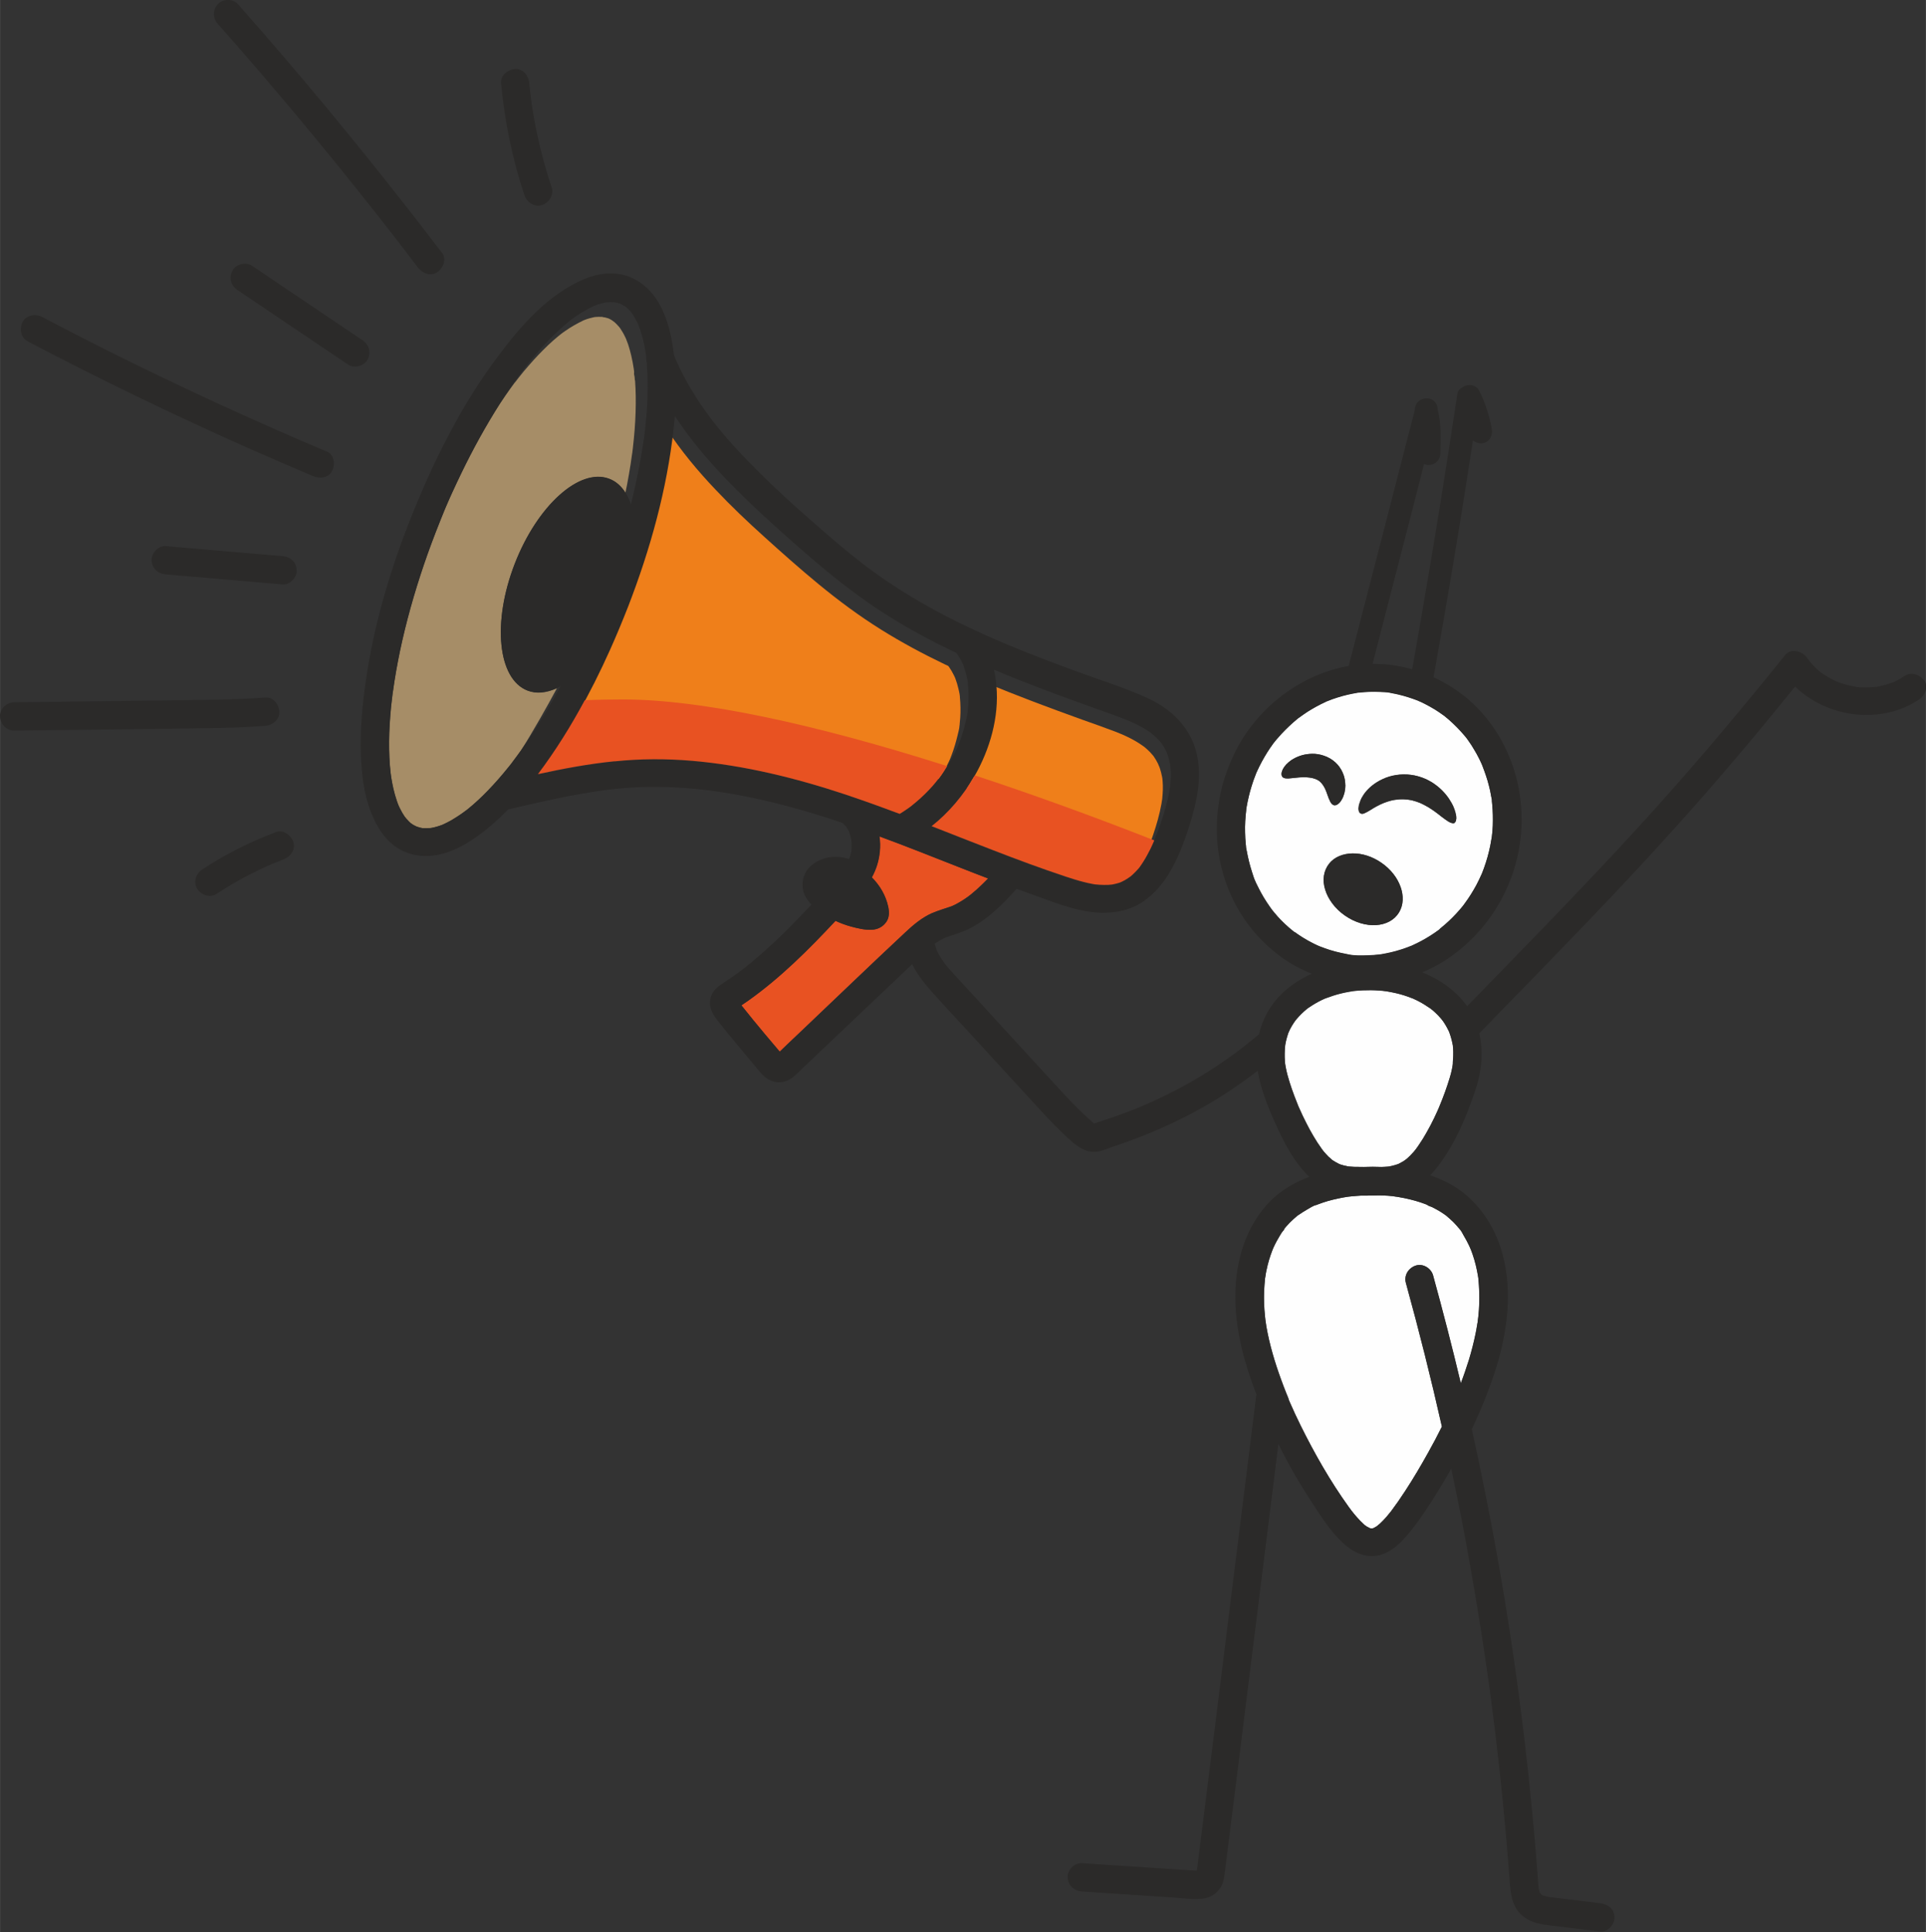 <?xml version="1.0" encoding="UTF-8"?>
<!DOCTYPE svg PUBLIC "-//W3C//DTD SVG 1.1//EN" "http://www.w3.org/Graphics/SVG/1.1/DTD/svg11.dtd">
<!-- Creator: CorelDRAW -->
<svg xmlns="http://www.w3.org/2000/svg" xml:space="preserve" width="105.381mm" height="105.735mm" version="1.1" style="shape-rendering:geometricPrecision; text-rendering:geometricPrecision; image-rendering:optimizeQuality; fill-rule:evenodd; clip-rule:evenodd"
viewBox="0 0 170.15 170.73"
 xmlns:xlink="http://www.w3.org/1999/xlink"
 xmlns:xodm="http://www.corel.com/coreldraw/odm/2003">
 <rect x="0" y="0" width="170.15" height="170.73" fill="#333333" stroke="none"/>
 <defs>
  <style type="text/css">
   <![CDATA[
    .fil6 {fill:none;fill-rule:nonzero}
    .fil1 {fill:#FEFEFE;fill-rule:nonzero}
    .fil4 {fill:#2B2A29;fill-rule:nonzero}
    .fil0 {fill:#EF7F1A;fill-rule:nonzero}
    .fil2 {fill:#E85222;fill-rule:nonzero}
    .fil3 {fill:#A68D67;fill-rule:nonzero}
    .fil5 {fill:#54545E;fill-rule:nonzero}
   ]]>
  </style>
 </defs>
 <g id="Слой_x0020_1">
  <g id="_3200482215136">
   <path class="fil0" d="M101.37 75.14c0.34,-0.88 0.66,-1.78 0.91,-2.69 0.13,-0.47 0.24,-0.95 0.33,-1.44 0.02,-0.09 0.03,-0.18 0.04,-0.27l0.01 -0.05 0.01 -0.05c0.01,-0.07 0.02,-0.14 0.02,-0.21 0.02,-0.21 0.03,-0.42 0.04,-0.64 0.01,-0.26 0,-0.52 -0.02,-0.78 -0,-0.03 -0.01,-0.15 -0.02,-0.2l-0 -0.03c-0.01,-0.07 -0.02,-0.13 -0.04,-0.2 -0.05,-0.23 -0.1,-0.46 -0.18,-0.69 -0.02,-0.07 -0.05,-0.14 -0.08,-0.21l0 0.01c-0.01,-0.01 -0.07,-0.16 -0.09,-0.22 -0.11,-0.22 -0.23,-0.43 -0.37,-0.63l-0.06 -0.08c-0.08,-0.08 -0.15,-0.17 -0.22,-0.25 -0.16,-0.17 -0.33,-0.33 -0.51,-0.48 -0.04,-0.03 -0.11,-0.08 -0.13,-0.1l0.01 0.01c-0.08,-0.05 -0.15,-0.11 -0.23,-0.16 -0.38,-0.26 -0.78,-0.48 -1.2,-0.68 -0.12,-0.06 -0.25,-0.12 -0.37,-0.17 -0.05,-0.02 -0.14,-0.06 -0.16,-0.07 -0.18,-0.07 -0.36,-0.15 -0.54,-0.22 -0.97,-0.37 -1.95,-0.71 -2.93,-1.06 -2.85,-1.03 -5.7,-2.08 -8.49,-3.26 0.11,0.48 0.18,0.97 0.22,1.46 0.23,2.71 -0.56,5.52 -1.9,7.87 5.05,1.66 10.37,3.6 15.84,5.74 0.04,-0.09 0.07,-0.18 0.11,-0.26z"/>
   <path class="fil0" d="M82.98 68.87c0.14,-0.23 0.28,-0.46 0.4,-0.69 0.15,-0.28 0.29,-0.56 0.43,-0.85 0.03,-0.06 0.05,-0.12 0.08,-0.18l0.02 -0.03c0.05,-0.14 0.11,-0.27 0.16,-0.41 0.21,-0.56 0.38,-1.13 0.52,-1.71 0.07,-0.3 0.17,-0.64 0.18,-0.95 -0.01,0.24 0.01,-0.07 0.02,-0.18 0.02,-0.15 0.03,-0.29 0.04,-0.44 0.04,-0.61 0.03,-1.22 -0.03,-1.83l-0 -0.05 -0 -0.03c-0.01,-0.07 -0.02,-0.14 -0.03,-0.21 -0.03,-0.15 -0.06,-0.31 -0.1,-0.46 -0.07,-0.31 -0.16,-0.61 -0.27,-0.9 -0.01,-0.04 -0.03,-0.08 -0.04,-0.1 -0.03,-0.06 -0.05,-0.12 -0.08,-0.17 -0.07,-0.14 -0.14,-0.27 -0.22,-0.41 -0.07,-0.12 -0.15,-0.23 -0.22,-0.34l-0.01 -0.02 -0.01 -0.01 -0.05 -0.06c-0.11,-0.05 -0.22,-0.1 -0.32,-0.15 -1.92,-0.92 -3.8,-1.93 -5.61,-3.06 -1.94,-1.21 -3.78,-2.58 -5.54,-4.03 -1.63,-1.34 -3.2,-2.74 -4.76,-4.15 -1.49,-1.34 -2.94,-2.72 -4.32,-4.18 -1.58,-1.66 -3.06,-3.44 -4.31,-5.35 -0.03,0.37 -0.07,0.73 -0.11,1.1 -0.59,5.39 -2.06,10.66 -4.01,15.71 -0.5,1.3 -1.04,2.58 -1.61,3.85 -0.68,1.51 -1.41,3.01 -2.2,4.47 1.12,-0.05 2.24,-0.07 3.38,-0.07 6.91,0 16.97,2.18 28.64,5.89z"/>
   <path class="fil1" d="M121.09 135.05l-0.04 -0.01 -0 -0c-0.06,-0.04 -0.21,-0.1 -0.25,-0.12 -0.07,-0.05 -0.14,-0.1 -0.22,-0.15 -0.03,-0.03 -0.07,-0.06 -0.1,-0.09 -0.11,-0.1 -0.21,-0.2 -0.31,-0.3 -0.19,-0.2 -0.38,-0.41 -0.55,-0.62 -0.03,-0.04 -0.18,-0.23 -0.19,-0.24l0 0.01c-0.1,-0.13 -0.19,-0.26 -0.29,-0.39 -1.62,-2.25 -3.01,-4.7 -4.24,-7.18 -0.34,-0.69 -0.66,-1.38 -0.97,-2.09 -0.03,-0.07 -0.06,-0.14 -0.09,-0.22l-0.01 -0.03 -0 -0.01 -0 -0.01 -0 -0.01 -0 -0.01 -0 -0.01c-0.07,-0.17 -0.14,-0.34 -0.21,-0.52 -0.15,-0.37 -0.29,-0.75 -0.43,-1.13 -0.56,-1.53 -1.03,-3.1 -1.31,-4.71 -0.03,-0.16 -0.05,-0.31 -0.07,-0.47 -0.01,-0.04 -0.01,-0.11 -0.02,-0.14 -0.01,-0.1 -0.02,-0.19 -0.03,-0.29 -0.04,-0.38 -0.07,-0.76 -0.08,-1.14 -0.03,-0.73 0.01,-1.46 0.08,-2.19l0.01 -0.06c0.01,-0.06 0.02,-0.12 0.03,-0.18 0.02,-0.16 0.05,-0.31 0.08,-0.46 0.07,-0.34 0.15,-0.67 0.25,-1 0.09,-0.29 0.19,-0.58 0.3,-0.86 0,0.01 0.1,-0.24 0.13,-0.3 0.08,-0.17 0.16,-0.33 0.25,-0.49 0.14,-0.25 0.28,-0.49 0.43,-0.73 0.03,-0.05 0.18,-0.2 0.23,-0.3l0.02 -0.06 0 -0 0 -0c0.06,-0.07 0.11,-0.14 0.17,-0.2 0.18,-0.21 0.38,-0.41 0.59,-0.6 0.11,-0.1 0.22,-0.19 0.33,-0.29l0.03 -0.03c0.05,-0.03 0.1,-0.06 0.14,-0.09 0.23,-0.16 0.47,-0.31 0.71,-0.45 0.25,-0.14 0.55,-0.35 0.84,-0.42 -0.03,0.01 -0.12,0.05 -0.13,0.05 0.01,-0 0.03,-0.01 0.09,-0.03 0.07,-0.03 0.14,-0.06 0.21,-0.08 0.13,-0.05 0.26,-0.1 0.39,-0.14 0.3,-0.1 0.6,-0.19 0.9,-0.26 0.31,-0.08 0.63,-0.14 0.94,-0.2 0.06,-0.01 0.13,-0.02 0.19,-0.03 0,-0 0.06,-0.01 0.11,-0.02 0.06,-0.01 0.14,-0.02 0.15,-0.02 0.1,-0.01 0.2,-0.02 0.3,-0.03 0.26,-0.03 0.53,-0.04 0.79,-0.06 0.54,0.01 1.07,-0.01 1.6,-0.02 0.53,0.01 1.07,0.03 1.59,0.13 -0.05,-0.01 -0.08,-0.01 -0.1,-0.02 0.06,0.01 0.3,0.05 0.35,0.06 0.14,0.02 0.29,0.05 0.43,0.08 0.33,0.07 0.65,0.15 0.97,0.24 0.27,0.08 0.53,0.16 0.79,0.26 0.07,0.03 0.14,0.05 0.21,0.08l0 0 0 0 0 0.01 0 0c0.03,0.04 0.07,0.06 0.09,0.06 0.12,0.06 0.3,0.11 0.36,0.14 0.25,0.13 0.5,0.26 0.74,0.41 0.11,0.07 0.22,0.14 0.33,0.22 0.06,0.04 0.12,0.09 0.18,0.13l0.01 0.01 0.01 0.01c0.21,0.18 0.42,0.36 0.62,0.56 0.09,0.09 0.18,0.19 0.27,0.29 0.05,0.06 0.1,0.11 0.14,0.17 0.03,0.03 0.1,0.1 0.13,0.13 -0.02,-0.01 -0.04,-0.04 -0.08,-0.07 0.19,0.17 0.33,0.46 0.45,0.68 0.17,0.28 0.32,0.57 0.46,0.86 0.03,0.05 0.18,0.43 0.14,0.32 0.05,0.13 0.1,0.27 0.15,0.41 0.11,0.32 0.21,0.65 0.29,0.98 0.07,0.3 0.14,0.61 0.19,0.92 0.01,0.08 0.03,0.17 0.04,0.25l0 0.04c0.02,0.2 0.04,0.39 0.05,0.59 0.05,0.72 0.05,1.45 -0,2.17 -0.01,0.19 -0.03,0.38 -0.05,0.57 -0.01,0.08 -0.02,0.15 -0.03,0.23 0,-0 -0.02,0.12 -0.02,0.19 -0.01,0.07 -0.02,0.17 -0.03,0.18 -0.01,0.08 -0.02,0.16 -0.04,0.24 -0.04,0.24 -0.08,0.48 -0.13,0.71 -0.16,0.78 -0.36,1.55 -0.59,2.31 -0.22,0.69 -0.45,1.38 -0.71,2.05 -0.76,-3.19 -1.58,-6.37 -2.45,-9.53 -0.17,-0.63 -0.89,-1.08 -1.53,-0.87 -0.64,0.21 -1.06,0.86 -0.87,1.54 1.16,4.2 2.22,8.43 3.18,12.69 -0.38,0.77 -0.79,1.54 -1.21,2.29 -0.64,1.15 -1.31,2.29 -2.03,3.39 -0.4,0.62 -0.82,1.22 -1.26,1.81l0 0 -0.02 0.02c-0.04,0.05 -0.08,0.1 -0.12,0.15 -0.1,0.12 -0.19,0.23 -0.29,0.35 -0.18,0.2 -0.37,0.4 -0.57,0.59 -0.05,0.05 -0.21,0.15 -0.22,0.16 0.01,-0 0.05,-0.03 0.14,-0.08 -0.08,0.05 -0.16,0.12 -0.24,0.17 -0.07,0.04 -0.15,0.08 -0.22,0.12 -0.03,0.01 -0.06,0.02 -0.1,0.03l-0.01 0c-0.04,-0 -0.09,0 -0.13,0l-0.03 -0.01z"/>
   <path class="fil1" d="M122.77 103.07c0.18,-0.04 -0.1,0.01 -0.15,0.01 -0.19,0.02 -0.37,0.02 -0.56,0.03 -0.52,-0.02 -1.05,-0.02 -1.57,0 -0.29,0 -0.58,0 -0.87,-0.01 -0.15,-0.01 -0.29,-0.02 -0.44,-0.03 -0.03,-0.01 -0.1,-0.01 -0.12,-0.02 -0.12,-0.02 -0.24,-0.05 -0.36,-0.08 -0.09,-0.02 -0.18,-0.05 -0.27,-0.08 -0.03,-0.01 -0.06,-0.02 -0.09,-0.03 -0.21,-0.11 -0.41,-0.21 -0.6,-0.34 -0.03,-0.02 -0.06,-0.04 -0.09,-0.07l-0.01 -0.01c-0.09,-0.09 -0.18,-0.16 -0.27,-0.24 -0.15,-0.15 -0.29,-0.31 -0.43,-0.47 -0.02,-0.02 -0.07,-0.09 -0.1,-0.13 -0.03,-0.04 -0.07,-0.09 -0.08,-0.11 -0.13,-0.18 -0.25,-0.36 -0.37,-0.54 -0.24,-0.37 -0.46,-0.75 -0.67,-1.13 -0.22,-0.41 -0.43,-0.82 -0.63,-1.24 -0.09,-0.2 -0.18,-0.39 -0.27,-0.59 -0.04,-0.09 -0.08,-0.18 -0.12,-0.27 -0,-0.01 -0.07,-0.17 -0.09,-0.23 -0.33,-0.82 -0.64,-1.67 -0.87,-2.53 -0.06,-0.24 -0.12,-0.48 -0.16,-0.72 -0.01,-0.08 -0.03,-0.16 -0.04,-0.24 0,0 -0.02,-0.19 -0.02,-0.25 -0.04,-0.45 -0.02,-0.9 0.02,-1.35 0,-0.03 0.01,-0.06 0.01,-0.09 0.02,-0.12 0.04,-0.23 0.07,-0.35 0.05,-0.21 0.11,-0.42 0.18,-0.63 0.01,-0.02 0.04,-0.12 0.07,-0.17 0.03,-0.06 0.09,-0.19 0.1,-0.22 0.1,-0.19 0.21,-0.38 0.33,-0.56 0.05,-0.08 0.11,-0.16 0.17,-0.24 0.03,-0.04 0.07,-0.08 0.1,-0.12 0.13,-0.15 0.26,-0.29 0.4,-0.43 0.14,-0.14 0.28,-0.26 0.43,-0.39 0.03,-0.03 0.07,-0.06 0.11,-0.09l0 -0 0.01 -0.01c0.07,-0.05 0.17,-0.11 0.18,-0.12 0.34,-0.23 0.7,-0.44 1.07,-0.62 0.1,-0.05 0.19,-0.09 0.29,-0.13l-0.05 0.03c0.03,-0.01 0.1,-0.05 0.15,-0.06 0.21,-0.08 0.42,-0.15 0.63,-0.22 0.44,-0.14 0.88,-0.25 1.33,-0.33 0.1,-0.02 0.2,-0.03 0.3,-0.05 -0.06,0.01 0.11,-0.02 0.19,-0.03 0.26,-0.03 0.52,-0.05 0.78,-0.06 0.49,-0.02 0.99,-0.02 1.48,0.02 0.19,0.01 0.39,0.03 0.58,0.06 0.03,0.01 0.13,0.02 0.19,0.03 0.14,0.02 0.28,0.05 0.42,0.08 0.45,0.09 0.89,0.21 1.31,0.36 0.16,0.06 0.32,0.12 0.48,0.18 0.02,0.01 0.1,0.04 0.15,0.07 0.12,0.05 0.23,0.11 0.35,0.17 0.36,0.19 0.71,0.41 1.04,0.64l0.03 0.02 0.01 0.01c0.07,0.06 0.14,0.11 0.21,0.17 0.16,0.14 0.3,0.28 0.45,0.43 0.12,0.12 0.22,0.25 0.33,0.38 -0.06,-0.07 0.08,0.11 0.12,0.17 0.07,0.1 0.13,0.2 0.19,0.3 0.1,0.17 0.19,0.35 0.28,0.53l0.01 0.02c0.01,0.03 0.03,0.08 0.04,0.1 0.04,0.11 0.08,0.22 0.11,0.33 0.06,0.19 0.11,0.39 0.15,0.58 0.01,0.07 0.02,0.13 0.04,0.2l0.01 0.04 0 0.04c0.01,0.07 0.01,0.14 0.02,0.2 0.03,0.43 0.01,0.85 -0.03,1.28 -0,0 -0.01,0.13 -0.02,0.2 -0.02,0.11 -0.04,0.22 -0.06,0.33 -0.05,0.26 -0.12,0.52 -0.2,0.78 -0.25,0.82 -0.54,1.63 -0.87,2.42 -0.01,0.03 -0.05,0.13 -0.07,0.17 -0.05,0.12 -0.1,0.23 -0.15,0.35 -0.1,0.21 -0.2,0.43 -0.3,0.64 -0.2,0.41 -0.41,0.82 -0.64,1.22 -0.21,0.38 -0.44,0.75 -0.68,1.1 -0.11,0.17 -0.23,0.33 -0.35,0.49l-0 0 -0.02 0.02c-0.06,0.08 -0.12,0.15 -0.19,0.22 -0.15,0.17 -0.31,0.33 -0.48,0.48 -0.04,0.04 -0.08,0.07 -0.12,0.1 -0.1,0.07 -0.19,0.14 -0.3,0.2 -0.1,0.06 -0.21,0.12 -0.31,0.17l-0.06 0.03c-0.19,0.06 -0.38,0.13 -0.58,0.17 -0.04,0.01 -0.21,0.05 -0.24,0.05 0.01,-0 0.02,-0.01 0.05,-0.01zm-5.79 -14.79l0.01 -0 -0.01 0z"/>
   <path class="fil1" d="M118.85 69.35c-0,-0.07 -0.01,-0.13 -0.01,-0.2 -0.01,-0.07 -0.01,-0.14 -0.02,-0.21 -0.03,-0.15 -0.06,-0.3 -0.11,-0.45 -0.05,-0.16 -0.13,-0.31 -0.21,-0.47 -0.05,-0.08 -0.1,-0.15 -0.15,-0.23 -0.02,-0.04 -0.05,-0.08 -0.08,-0.11 -0.03,-0.04 -0.06,-0.07 -0.09,-0.11 -0.25,-0.29 -0.58,-0.53 -0.94,-0.69 -0.36,-0.16 -0.72,-0.24 -1.06,-0.27 -0.34,-0.02 -0.65,0.01 -0.94,0.07 -0.29,0.06 -0.55,0.16 -0.78,0.27 -0.11,0.06 -0.22,0.12 -0.32,0.18 -0.05,0.03 -0.1,0.06 -0.14,0.1 -0.04,0.03 -0.09,0.07 -0.13,0.1 -0.33,0.28 -0.53,0.58 -0.61,0.83 -0.04,0.12 -0.04,0.23 -0.03,0.32 0.02,0.09 0.05,0.16 0.11,0.2 0.06,0.05 0.13,0.08 0.22,0.09 0.08,0.01 0.17,0.01 0.28,0.01 0.2,-0.01 0.44,-0.05 0.72,-0.07 0.03,-0 0.07,-0.01 0.1,-0.01 0.04,-0 0.07,-0 0.11,-0.01 0.07,-0.01 0.15,-0.01 0.22,-0.01 0.15,-0 0.31,-0.01 0.47,0 0.16,0.01 0.32,0.03 0.46,0.06 0.15,0.03 0.28,0.08 0.4,0.13 0.12,0.05 0.21,0.11 0.29,0.18l0.03 0.03 0.03 0.03 0.06 0.06c0.03,0.05 0.08,0.08 0.11,0.14 0.04,0.05 0.07,0.11 0.11,0.16 0.02,0.03 0.03,0.06 0.05,0.09 0.02,0.03 0.03,0.06 0.05,0.09 0.03,0.07 0.06,0.13 0.09,0.2 0.02,0.07 0.05,0.14 0.08,0.21 0.03,0.07 0.05,0.14 0.07,0.2 0.01,0.03 0.03,0.07 0.04,0.1 0.01,0.03 0.02,0.06 0.03,0.09 0.02,0.06 0.05,0.12 0.07,0.17 0.01,0.03 0.03,0.05 0.04,0.08 0.01,0.03 0.02,0.06 0.03,0.08 0.1,0.21 0.22,0.34 0.37,0.37 0.15,0.03 0.31,-0.05 0.47,-0.22l0.06 -0.07c0.02,-0.02 0.04,-0.05 0.06,-0.08 0.04,-0.06 0.08,-0.13 0.12,-0.2 0.02,-0.04 0.04,-0.08 0.06,-0.12 0.02,-0.04 0.03,-0.08 0.05,-0.13 0.03,-0.09 0.06,-0.18 0.09,-0.28 0.02,-0.1 0.04,-0.21 0.06,-0.33 0.01,-0.12 0.02,-0.24 0.02,-0.37zm4.74 11.28c0.41,-0.67 0.42,-1.49 0.14,-2.28 -0.28,-0.79 -0.86,-1.54 -1.67,-2.11 -0.82,-0.57 -1.72,-0.85 -2.56,-0.84 -0.83,0.01 -1.61,0.3 -2.09,0.92 -0.48,0.62 -0.6,1.43 -0.34,2.27 0.25,0.83 0.85,1.68 1.75,2.3 0.89,0.62 1.89,0.9 2.76,0.84 0.87,-0.05 1.61,-0.44 2.01,-1.11zm4.9 -7.94c0.13,-0.07 0.19,-0.27 0.16,-0.58 -0,-0.08 -0.02,-0.16 -0.04,-0.25 -0.02,-0.09 -0.05,-0.18 -0.08,-0.28 -0.03,-0.1 -0.08,-0.2 -0.12,-0.31 -0.02,-0.06 -0.05,-0.11 -0.08,-0.17 -0.03,-0.06 -0.06,-0.11 -0.09,-0.17 -0.26,-0.47 -0.66,-1 -1.25,-1.47 -0.14,-0.12 -0.31,-0.22 -0.48,-0.34 -0.09,-0.05 -0.18,-0.1 -0.27,-0.15 -0.09,-0.05 -0.19,-0.09 -0.28,-0.14 -0.39,-0.17 -0.82,-0.3 -1.27,-0.36 -0.91,-0.12 -1.8,0.04 -2.5,0.37 -0.71,0.32 -1.24,0.79 -1.59,1.24 -0.04,0.06 -0.09,0.11 -0.12,0.17 -0.04,0.06 -0.07,0.11 -0.1,0.17 -0.02,0.03 -0.03,0.05 -0.05,0.08 -0.01,0.03 -0.03,0.06 -0.04,0.08 -0.03,0.05 -0.05,0.11 -0.07,0.16 -0.09,0.21 -0.14,0.39 -0.16,0.56 -0.03,0.17 -0.01,0.28 0.02,0.38 0.03,0.09 0.08,0.16 0.15,0.2 0.07,0.03 0.15,0.04 0.25,0.01 0.09,-0.03 0.21,-0.1 0.32,-0.15 0.11,-0.06 0.24,-0.14 0.39,-0.23 0.04,-0.02 0.07,-0.04 0.11,-0.07l0.06 -0.04 0.06 -0.03c0.04,-0.02 0.08,-0.05 0.12,-0.07 0.04,-0.03 0.09,-0.05 0.13,-0.07 0.35,-0.19 0.77,-0.37 1.24,-0.49 0.06,-0.01 0.12,-0.03 0.18,-0.04 0.06,-0.01 0.12,-0.02 0.18,-0.03 0.06,-0.01 0.12,-0.01 0.19,-0.02 0.06,-0.01 0.12,-0.01 0.19,-0.02 0.25,-0.02 0.51,-0.01 0.78,0.03 0.26,0.03 0.52,0.1 0.76,0.18 0.06,0.02 0.12,0.04 0.18,0.07 0.06,0.02 0.12,0.05 0.18,0.07 0.11,0.06 0.23,0.1 0.34,0.17 0.45,0.23 0.84,0.52 1.19,0.78 0.04,0.03 0.09,0.06 0.13,0.1 0.04,0.03 0.08,0.06 0.12,0.1 0.08,0.06 0.16,0.12 0.23,0.17 0.07,0.06 0.14,0.11 0.21,0.15 0.07,0.05 0.13,0.09 0.19,0.13 0.24,0.15 0.44,0.21 0.57,0.13zm-1.31 9.45l-0.03 0.02c-0.5,0.37 -1.02,0.7 -1.56,0.99 -0.26,0.14 -0.52,0.27 -0.79,0.39 -0.05,0.02 -0.11,0.06 -0.16,0.07l-0.03 0.01c-0.15,0.06 -0.3,0.12 -0.45,0.17 -0.56,0.2 -1.14,0.36 -1.72,0.47 -0.14,0.03 -0.29,0.05 -0.43,0.08l-0.17 0.02 -0.01 0c-0.32,0.04 -0.64,0.06 -0.96,0.07 -0.56,0.02 -1.19,0.04 -1.74,-0.08 0.06,0.01 0.09,0.02 0.1,0.02 -0.01,0 -0.27,-0.06 -0.33,-0.07 -0.15,-0.03 -0.3,-0.06 -0.44,-0.09 -0.33,-0.07 -0.66,-0.16 -0.98,-0.26 -0.29,-0.09 -0.58,-0.2 -0.87,-0.31 -0.03,-0.01 -0.05,-0.02 -0.07,-0.03 -0.05,-0.02 -0.09,-0.04 -0.14,-0.06 -0.16,-0.08 -0.33,-0.15 -0.49,-0.24 -0.53,-0.27 -1.04,-0.59 -1.52,-0.94 -0.01,-0.01 -0.04,-0.03 -0.07,-0.05 -0.04,-0.03 -0.07,-0.06 -0.1,-0.08 -0.12,-0.09 -0.23,-0.19 -0.34,-0.28 -0.24,-0.21 -0.48,-0.44 -0.71,-0.67 -0.21,-0.21 -0.4,-0.43 -0.59,-0.66 -0.06,-0.08 -0.13,-0.15 -0.19,-0.23 -0,-0 -0.02,-0.02 -0.05,-0.07 -0.06,-0.08 -0.12,-0.17 -0.18,-0.25 -0.35,-0.5 -0.67,-1.02 -0.94,-1.56 -0.07,-0.13 -0.13,-0.27 -0.2,-0.4 -0.02,-0.04 -0.13,-0.27 -0.15,-0.3 0.01,0.01 0.02,0.04 0.06,0.11 -0.15,-0.29 -0.24,-0.62 -0.34,-0.93 -0.19,-0.59 -0.34,-1.2 -0.45,-1.81 -0.02,-0.13 -0.07,-0.28 -0.07,-0.41l0 0.01 -0 -0.04c-0.01,-0.06 -0.01,-0.12 -0.02,-0.18 -0.03,-0.34 -0.06,-0.68 -0.06,-1.02 -0.02,-0.67 0.02,-1.33 0.1,-1.99l0 -0.05c0.01,-0.07 0.02,-0.13 0.03,-0.2 0.03,-0.16 0.06,-0.32 0.09,-0.48 0.07,-0.32 0.14,-0.64 0.23,-0.96 0.09,-0.31 0.18,-0.62 0.29,-0.93 0.05,-0.15 0.11,-0.3 0.17,-0.45 0.03,-0.07 0.05,-0.14 0.08,-0.21 0.01,-0.03 0.03,-0.07 0.05,-0.11 0.27,-0.6 0.58,-1.17 0.93,-1.73 0.16,-0.25 0.32,-0.49 0.49,-0.72 0.03,-0.04 0.06,-0.09 0.1,-0.13l0.04 -0.05c0.1,-0.13 0.21,-0.26 0.32,-0.38 0.41,-0.48 0.86,-0.92 1.33,-1.34 0.11,-0.1 0.23,-0.19 0.34,-0.29 0.04,-0.03 0.09,-0.08 0.14,-0.11l-0.02 0.01 0.05 -0.03c0.25,-0.18 0.5,-0.36 0.76,-0.53 0.51,-0.32 1.03,-0.61 1.58,-0.86 0.02,-0.01 0.04,-0.02 0.07,-0.04 0.04,-0.02 0.07,-0.03 0.11,-0.04 0.14,-0.05 0.27,-0.11 0.41,-0.16 0.3,-0.11 0.61,-0.2 0.92,-0.29 0.28,-0.08 0.56,-0.14 0.85,-0.2 0.14,-0.03 0.29,-0.05 0.43,-0.08 0.04,-0.01 0.08,-0.02 0.12,-0.02l0.07 -0c0.61,-0.07 1.23,-0.09 1.85,-0.06 0.28,0.01 0.58,0.02 0.85,0.07 -0.06,-0.01 -0.09,-0.02 -0.1,-0.02 0.01,0 0.28,0.06 0.34,0.07 0.18,0.03 0.36,0.07 0.53,0.11 0.6,0.14 1.18,0.33 1.75,0.55l0.02 0.01 0.01 0.01c0.06,0.02 0.11,0.05 0.17,0.07 0.14,0.06 0.27,0.13 0.41,0.2 0.29,0.15 0.58,0.31 0.86,0.48 0.25,0.16 0.5,0.32 0.74,0.5 0.04,0.03 0.1,0.07 0.14,0.1l0.03 0.03c0.13,0.1 0.25,0.21 0.37,0.31 0.45,0.4 0.88,0.83 1.27,1.29 0.09,0.11 0.2,0.22 0.28,0.34l-0.02 -0.03c0.05,0.07 0.12,0.17 0.14,0.2 0.19,0.26 0.37,0.54 0.53,0.82 0.15,0.25 0.3,0.51 0.43,0.78 0.07,0.13 0.13,0.27 0.19,0.4 0.03,0.05 0.05,0.11 0.07,0.16 0.01,0.03 0.03,0.06 0.04,0.1 0.22,0.57 0.42,1.14 0.57,1.74 0.08,0.3 0.14,0.59 0.19,0.89 0.02,0.11 0.05,0.24 0.07,0.36 0,0.03 0,0.06 0,0.09 0.01,0.11 0.02,0.21 0.03,0.32 0.06,0.62 0.07,1.25 0.05,1.87 -0.01,0.32 -0.04,0.63 -0.08,0.95 -0,0.02 -0.01,0.07 -0.01,0.11l0 -0.06c-0,0.06 -0.02,0.13 -0.03,0.19 -0.03,0.19 -0.07,0.38 -0.1,0.57 -0.13,0.67 -0.32,1.33 -0.55,1.97 -0.05,0.15 -0.11,0.3 -0.17,0.45 -0.02,0.04 -0.03,0.08 -0.05,0.12l-0.03 0.06c-0.13,0.3 -0.28,0.6 -0.43,0.89 -0.31,0.57 -0.65,1.12 -1.04,1.64 -0.03,0.04 -0.07,0.1 -0.1,0.14l-0.03 0.04c-0.1,0.12 -0.19,0.23 -0.29,0.35 -0.21,0.24 -0.42,0.47 -0.64,0.69 -0.21,0.21 -0.43,0.42 -0.65,0.61 -0.1,0.09 -0.2,0.17 -0.31,0.26 -0.06,0.05 -0.13,0.12 -0.2,0.17z"/>
   <path class="fil2" d="M87.29 77.61c-0.18,0.18 -0.36,0.37 -0.54,0.54 -0.32,0.31 -0.64,0.6 -0.99,0.88 -0.03,0.02 -0.06,0.05 -0.09,0.07l-0.17 0.13c-0.2,0.15 -0.41,0.28 -0.62,0.41 -0.18,0.11 -0.36,0.21 -0.54,0.3 -0.03,0.01 -0.18,0.08 -0.19,0.09 -0.06,0.02 -0.12,0.04 -0.18,0.07 -0.55,0.19 -1.11,0.35 -1.64,0.58 -0.9,0.4 -1.67,1.05 -2.38,1.72 -3.11,2.9 -6.17,5.86 -9.25,8.78 -0.38,0.36 -0.77,0.73 -1.15,1.09 -0.19,0.18 -0.38,0.36 -0.57,0.55 -0.04,0.03 -0.07,0.07 -0.11,0.1 -0.07,-0.09 -0.15,-0.17 -0.22,-0.26 -0.37,-0.43 -0.73,-0.86 -1.09,-1.29 -0.68,-0.81 -1.35,-1.63 -2.01,-2.46 -0.02,-0.03 -0.04,-0.05 -0.07,-0.08 0.2,-0.14 0.4,-0.27 0.6,-0.41 2.86,-2.03 5.34,-4.51 7.72,-7.06 0.44,0.21 0.91,0.38 1.39,0.51 0.56,0.15 1.22,0.31 1.81,0.28 0.53,-0.03 0.98,-0.25 1.29,-0.7 0.27,-0.4 0.26,-0.86 0.17,-1.31 -0.21,-1.01 -0.74,-1.9 -1.45,-2.62 0.38,-0.7 0.62,-1.44 0.7,-2.25 0.05,-0.46 0.04,-0.92 -0.03,-1.37 2.37,0.87 4.71,1.81 7.06,2.73 0.85,0.33 1.7,0.67 2.55,0.99z"/>
   <path class="fil3" d="M56.1 33.6c0.07,0.93 0.08,1.87 0.05,2.81 -0.03,1.06 -0.12,2.11 -0.24,3.16 -0.02,0.14 -0.03,0.27 -0.05,0.41l-0.01 0.08c-0.01,0.04 -0.01,0.07 -0.02,0.11 -0.04,0.28 -0.08,0.56 -0.12,0.84 -0.09,0.6 -0.2,1.19 -0.31,1.79 -0.05,0.25 -0.1,0.49 -0.15,0.74 -0.37,-0.58 -0.84,-1 -1.42,-1.22 -2.62,-1.01 -6.36,2.35 -8.36,7.51 -2,5.16 -1.5,10.17 1.12,11.19 0.79,0.31 1.69,0.21 2.61,-0.21 -0.81,1.51 -2.15,3.89 -3.16,5.47l-0 0c-0.12,0.17 -0.24,0.34 -0.37,0.51 -0.15,0.2 -0.29,0.39 -0.44,0.59l-0.02 0.03 -0.06 0.08c-0.08,0.1 -0.17,0.21 -0.25,0.31 -0.57,0.71 -1.16,1.39 -1.79,2.04 -0.56,0.58 -1.14,1.13 -1.76,1.63 -0.06,0.05 -0.12,0.1 -0.19,0.15l-0.02 0.01c-0.15,0.11 -0.29,0.22 -0.44,0.32 -0.28,0.19 -0.56,0.37 -0.85,0.54 -0.24,0.14 -0.5,0.26 -0.75,0.38 -0.06,0.02 -0.13,0.05 -0.19,0.07 -0.13,0.04 -0.25,0.09 -0.38,0.12 -0.12,0.03 -0.25,0.07 -0.38,0.09 -0.04,0.01 -0.09,0.02 -0.13,0.02 -0.24,0.01 -0.46,0.02 -0.7,0.01l-0.04 -0.01c-0.12,-0.02 -0.24,-0.05 -0.35,-0.09 -0.04,-0.01 -0.08,-0.03 -0.13,-0.04 -0.09,-0.05 -0.19,-0.09 -0.28,-0.14 -0.09,-0.05 -0.17,-0.12 -0.25,-0.17 -0.05,-0.05 -0.1,-0.09 -0.15,-0.14 -0.09,-0.09 -0.17,-0.18 -0.25,-0.27 -0.04,-0.05 -0.08,-0.11 -0.13,-0.16l0.03 0.04 -0.01 -0.01c-0.17,-0.25 -0.32,-0.51 -0.45,-0.78 -0.03,-0.07 -0.07,-0.14 -0.1,-0.21l-0 -0c-0.06,-0.14 -0.11,-0.29 -0.16,-0.43 -0.24,-0.7 -0.4,-1.43 -0.51,-2.16 -0,-0.03 -0.01,-0.06 -0.01,-0.09 -0.01,-0.07 -0.02,-0.15 -0.03,-0.22 -0.03,-0.24 -0.05,-0.47 -0.07,-0.71 -0.03,-0.44 -0.05,-0.89 -0.06,-1.34 -0.02,-1 0.02,-1.99 0.1,-2.99 0.04,-0.53 0.09,-1.06 0.16,-1.59 0.02,-0.14 0.03,-0.27 0.05,-0.41 0,-0.01 0.01,-0.04 0.01,-0.07 0.01,-0.04 0.01,-0.1 0.02,-0.12 0.04,-0.3 0.09,-0.6 0.13,-0.89 0.19,-1.2 0.42,-2.39 0.69,-3.58 0.59,-2.59 1.35,-5.14 2.24,-7.65 0.46,-1.29 0.96,-2.57 1.48,-3.84 0.02,-0.04 0.09,-0.21 0.1,-0.24 0.06,-0.15 0.13,-0.29 0.19,-0.44 0.13,-0.31 0.27,-0.61 0.41,-0.92 0.26,-0.56 0.52,-1.13 0.79,-1.68 1.02,-2.11 2.15,-4.17 3.41,-6.15 0.02,-0.03 0.04,-0.06 0.06,-0.09 0.28,-0.41 0.56,-0.82 0.85,-1.22 0.12,-0.17 0.25,-0.34 0.38,-0.52l0 -0 0 -0 0 -0 0.01 -0.01c0.02,-0.02 0.04,-0.06 0.07,-0.08l0.03 -0.04c0.09,-0.12 0.18,-0.23 0.27,-0.35 0.28,-0.36 0.57,-0.71 0.87,-1.05 0.55,-0.64 1.14,-1.26 1.75,-1.84 0.27,-0.26 0.56,-0.51 0.85,-0.75 0.07,-0.06 0.14,-0.11 0.21,-0.17l0 -0 0.01 -0.01c0.14,-0.11 0.29,-0.22 0.44,-0.32 0.5,-0.35 1.02,-0.64 1.57,-0.91 0.06,-0.02 0.11,-0.04 0.17,-0.07 0.13,-0.05 0.27,-0.09 0.4,-0.13 0.12,-0.03 0.25,-0.06 0.37,-0.09 0.04,-0.01 0.08,-0.01 0.11,-0.02 0.21,-0.02 0.42,-0.02 0.63,-0.01 0.18,0.06 0.22,0.05 0.18,0.03 0.09,0.02 0.17,0.04 0.26,0.07 0.04,0.01 0.08,0.03 0.13,0.04 0.1,0.05 0.2,0.1 0.29,0.16 0.04,0.02 0.07,0.05 0.1,0.07 -0.03,-0.02 -0.02,-0 0.12,0.09 0.06,0.05 0.11,0.1 0.16,0.15 0.09,0.09 0.17,0.18 0.25,0.27l0.03 0.04c0.03,0.04 0.06,0.08 0.07,0.09 0.16,0.24 0.31,0.49 0.43,0.75 0.03,0.07 0.06,0.14 0.1,0.21l0 0.01c0.06,0.15 0.11,0.3 0.17,0.45 0.11,0.33 0.2,0.67 0.28,1.01 0.09,0.38 0.16,0.77 0.22,1.16 0,0.03 0.01,0.06 0.01,0.09 0.01,0.07 0.02,0.13 0.02,0.2 -0.02,0.13 -0,0.27 0.04,0.41 0.01,0.1 0.02,0.19 0.02,0.29z"/>
   <path class="fil4" d="M162.14 60.19l0.03 0.01 -0.03 -0.01zm-33.79 33.75c-0,0 -0.01,0.13 -0.02,0.2 -0.02,0.11 -0.04,0.22 -0.06,0.33 -0.05,0.26 -0.12,0.52 -0.2,0.78 -0.25,0.82 -0.54,1.63 -0.87,2.42 -0.01,0.03 -0.05,0.13 -0.07,0.17 -0.05,0.12 -0.1,0.23 -0.15,0.35 -0.1,0.21 -0.2,0.43 -0.3,0.64 -0.2,0.41 -0.41,0.82 -0.64,1.22 -0.21,0.38 -0.44,0.75 -0.68,1.1 -0.11,0.17 -0.23,0.33 -0.35,0.49l-0 0 -0.02 0.02c-0.06,0.08 -0.12,0.15 -0.19,0.22 -0.15,0.17 -0.31,0.33 -0.48,0.48 -0.04,0.04 -0.08,0.07 -0.12,0.1 -0.1,0.07 -0.19,0.14 -0.3,0.2 -0.1,0.06 -0.21,0.12 -0.31,0.17l-0.06 0.03c-0.19,0.06 -0.38,0.13 -0.58,0.17 -0.04,0.01 -0.21,0.05 -0.24,0.05 0.01,-0 0.02,-0.01 0.05,-0.01 0.18,-0.04 -0.1,0.01 -0.15,0.01 -0.19,0.02 -0.37,0.02 -0.56,0.03 -0.52,-0.02 -1.05,-0.02 -1.57,0 -0.29,0 -0.58,0 -0.87,-0.01 -0.15,-0.01 -0.29,-0.02 -0.44,-0.03 -0.03,-0.01 -0.1,-0.01 -0.12,-0.02 -0.12,-0.02 -0.24,-0.05 -0.36,-0.08 -0.09,-0.02 -0.18,-0.05 -0.27,-0.08 -0.03,-0.01 -0.06,-0.02 -0.09,-0.03 -0.21,-0.11 -0.41,-0.21 -0.6,-0.34 -0.03,-0.02 -0.06,-0.04 -0.09,-0.07l-0.01 -0.01c-0.09,-0.09 -0.18,-0.16 -0.27,-0.24 -0.15,-0.15 -0.29,-0.31 -0.43,-0.47 -0.02,-0.02 -0.07,-0.09 -0.1,-0.13 -0.03,-0.04 -0.07,-0.09 -0.08,-0.11 -0.13,-0.18 -0.25,-0.36 -0.37,-0.54 -0.24,-0.37 -0.46,-0.75 -0.67,-1.13 -0.22,-0.41 -0.43,-0.82 -0.63,-1.24 -0.09,-0.2 -0.18,-0.39 -0.27,-0.59 -0.04,-0.09 -0.08,-0.18 -0.12,-0.27 -0,-0.01 -0.07,-0.17 -0.09,-0.23 -0.33,-0.82 -0.64,-1.67 -0.87,-2.53 -0.06,-0.24 -0.12,-0.48 -0.16,-0.72 -0.01,-0.08 -0.03,-0.16 -0.04,-0.24 0,0 -0.02,-0.19 -0.02,-0.25 -0.04,-0.45 -0.02,-0.9 0.02,-1.35 0,-0.03 0.01,-0.06 0.01,-0.09 0.02,-0.12 0.04,-0.23 0.07,-0.35 0.05,-0.21 0.11,-0.42 0.18,-0.63 0.01,-0.02 0.04,-0.12 0.07,-0.17 0.03,-0.06 0.09,-0.19 0.1,-0.22 0.1,-0.19 0.21,-0.38 0.33,-0.56 0.05,-0.08 0.11,-0.16 0.17,-0.24 0.03,-0.04 0.07,-0.08 0.1,-0.12 0.13,-0.15 0.26,-0.29 0.4,-0.43 0.14,-0.14 0.28,-0.26 0.43,-0.39 0.03,-0.03 0.07,-0.06 0.11,-0.09l0 -0c-0.03,0.02 -0.07,0.06 -0.08,0.06 0,-0 0.03,-0.03 0.08,-0.06l0.01 -0.01c0.07,-0.05 0.17,-0.11 0.18,-0.12 0.34,-0.23 0.7,-0.44 1.07,-0.62 0.09,-0.04 0.18,-0.08 0.27,-0.13l-0.03 0.01c0.03,-0.02 0.09,-0.04 0.14,-0.06 0.21,-0.08 0.42,-0.15 0.63,-0.22 0.44,-0.14 0.88,-0.25 1.33,-0.33 0.09,-0.02 0.19,-0.03 0.28,-0.05 0,0 0.13,-0.02 0.2,-0.03 0.26,-0.03 0.52,-0.05 0.78,-0.06 0.49,-0.02 0.99,-0.02 1.48,0.02 0.19,0.01 0.39,0.03 0.58,0.06 0.03,0.01 0.13,0.02 0.19,0.03 0.14,0.02 0.28,0.05 0.42,0.08 0.45,0.09 0.89,0.21 1.31,0.36 0.16,0.06 0.32,0.12 0.48,0.18 0.02,0.01 0.1,0.04 0.15,0.07 0.12,0.05 0.23,0.11 0.35,0.17 0.36,0.19 0.71,0.41 1.04,0.64l0.03 0.02 0.01 0.01c0.07,0.06 0.14,0.11 0.21,0.17 0.16,0.14 0.3,0.28 0.45,0.43 0.11,0.12 0.21,0.24 0.32,0.36 -0.02,-0.01 0.1,0.13 0.14,0.19 0.07,0.1 0.13,0.2 0.19,0.3 0.1,0.17 0.19,0.35 0.28,0.53l0.01 0.02c0.01,0.03 0.03,0.08 0.04,0.1 0.04,0.11 0.08,0.22 0.11,0.33 0.06,0.19 0.11,0.39 0.15,0.58 0.01,0.07 0.02,0.13 0.04,0.2l0.01 0.04 0 0.04c0.01,0.07 0.01,0.14 0.02,0.2 0.03,0.43 0.01,0.85 -0.03,1.28zm-3.3 7.66l0.03 -0.04 -0.03 0.04zm1.48 5.06c0.25,0.13 0.5,0.26 0.74,0.41 0.11,0.07 0.22,0.14 0.33,0.22 0.06,0.04 0.12,0.09 0.18,0.13l0.01 0.01 0.01 0.01c0.21,0.18 0.42,0.36 0.62,0.56 0.09,0.09 0.18,0.19 0.27,0.29 0.05,0.06 0.1,0.11 0.14,0.17 0.03,0.03 0.1,0.1 0.13,0.13 -0.02,-0.01 -0.04,-0.04 -0.08,-0.07 0.19,0.17 0.33,0.46 0.45,0.68 0.17,0.28 0.32,0.57 0.46,0.86 0.02,0.05 0.14,0.32 0.15,0.34l-0 -0.01c0.05,0.13 0.1,0.26 0.15,0.4 0.11,0.32 0.21,0.65 0.29,0.98 0.07,0.3 0.14,0.61 0.19,0.92 0.01,0.08 0.03,0.17 0.04,0.25l0 0.04c0.02,0.2 0.04,0.39 0.05,0.59 0.05,0.72 0.05,1.45 -0,2.17 -0.01,0.19 -0.03,0.38 -0.05,0.57 -0.01,0.08 -0.02,0.15 -0.03,0.23 -0,0 -0.02,0.13 -0.02,0.19 -0.01,0.07 -0.02,0.17 -0.03,0.18 -0.01,0.08 -0.02,0.16 -0.04,0.24 -0.04,0.24 -0.08,0.48 -0.13,0.71 -0.16,0.78 -0.36,1.55 -0.59,2.31 -0.22,0.69 -0.45,1.38 -0.71,2.05 -0.76,-3.19 -1.58,-6.37 -2.45,-9.53 -0.17,-0.63 -0.89,-1.08 -1.53,-0.87 -0.64,0.21 -1.06,0.86 -0.87,1.54 1.16,4.2 2.22,8.43 3.18,12.69 -0.38,0.77 -0.79,1.54 -1.21,2.29 -0.64,1.15 -1.31,2.29 -2.03,3.39 -0.4,0.62 -0.82,1.22 -1.26,1.81l0 0 -0.02 0.02c-0.04,0.05 -0.08,0.1 -0.12,0.15 -0.1,0.12 -0.19,0.23 -0.29,0.35 -0.18,0.2 -0.37,0.4 -0.57,0.58 -0.05,0.05 -0.21,0.15 -0.22,0.16 0.01,-0 0.05,-0.03 0.14,-0.08 -0.08,0.05 -0.16,0.12 -0.24,0.17 -0.07,0.04 -0.15,0.08 -0.22,0.12 -0.03,0.01 -0.06,0.02 -0.1,0.03l-0.01 0c-0.04,-0 -0.09,0 -0.13,0l-0.03 -0.01 -0.04 -0.01 -0 -0 -0.07 -0.02c-0.21,-0.06 -0,-0.03 0.07,0.02 -0.06,-0.04 -0.21,-0.1 -0.25,-0.12 -0.07,-0.05 -0.14,-0.1 -0.22,-0.15 -0.03,-0.03 -0.07,-0.06 -0.1,-0.09 -0.11,-0.1 -0.21,-0.2 -0.31,-0.3 -0.19,-0.2 -0.38,-0.41 -0.55,-0.62 -0.03,-0.04 -0.18,-0.23 -0.19,-0.24 -0.1,-0.13 -0.19,-0.25 -0.28,-0.38 -1.62,-2.25 -3.01,-4.7 -4.24,-7.18 -0.34,-0.69 -0.66,-1.38 -0.97,-2.09 -0.03,-0.07 -0.06,-0.14 -0.09,-0.22l-0.01 -0.03 -0 -0.01 -0 -0.01 -0.01 -0.03c-0.07,-0.17 -0.14,-0.34 -0.21,-0.51 -0.15,-0.37 -0.29,-0.75 -0.43,-1.13 -0.56,-1.53 -1.03,-3.1 -1.31,-4.71 -0.03,-0.16 -0.05,-0.31 -0.07,-0.47 -0.01,-0.04 -0.01,-0.11 -0.02,-0.14 -0.01,-0.1 -0.02,-0.19 -0.03,-0.29 -0.04,-0.38 -0.07,-0.76 -0.08,-1.14 -0.03,-0.73 0.01,-1.46 0.08,-2.19l0.01 -0.06c0.01,-0.06 0.02,-0.12 0.03,-0.18 0.02,-0.16 0.05,-0.31 0.08,-0.46 0.07,-0.34 0.15,-0.67 0.25,-1 0.09,-0.29 0.19,-0.58 0.3,-0.86l0 -0.01 -0 0.01c0.01,-0.03 0.1,-0.24 0.13,-0.29 0.08,-0.17 0.16,-0.33 0.25,-0.49 0.14,-0.25 0.28,-0.49 0.43,-0.73 0.03,-0.05 0.18,-0.2 0.23,-0.3 -0.03,0.05 -0.08,0.07 -0.01,-0.02l0.03 -0.04 0 -0c0.06,-0.07 0.11,-0.14 0.17,-0.2 0.18,-0.21 0.38,-0.41 0.59,-0.6 0.11,-0.1 0.22,-0.19 0.33,-0.29l0.03 -0.03c0.05,-0.03 0.1,-0.06 0.14,-0.09 0.23,-0.16 0.47,-0.31 0.71,-0.45 0.25,-0.14 0.55,-0.35 0.84,-0.42 -0.03,0.01 -0.1,0.04 -0.12,0.05 0.01,-0 0.04,-0.01 0.09,-0.03 0.07,-0.03 0.14,-0.06 0.21,-0.08 0.13,-0.05 0.26,-0.1 0.39,-0.14 0.3,-0.1 0.6,-0.19 0.9,-0.26 0.31,-0.08 0.63,-0.14 0.94,-0.2 0.06,-0.01 0.13,-0.02 0.19,-0.03 0,-0 0.06,-0.01 0.11,-0.02 0.06,-0.01 0.14,-0.02 0.15,-0.02 0.1,-0.01 0.2,-0.02 0.3,-0.03 0.26,-0.03 0.53,-0.04 0.79,-0.06 0.54,0.01 1.07,-0.01 1.6,-0.02 0.51,0.01 1.04,0.03 1.54,0.12l-0.04 -0.01c0.07,0.01 0.3,0.05 0.34,0.06 0.14,0.02 0.29,0.05 0.43,0.08 0.33,0.07 0.65,0.15 0.97,0.24 0.27,0.08 0.53,0.16 0.79,0.26 0.07,0.03 0.14,0.05 0.21,0.08l0 0 0 0 0 0 0 0c0.1,0.04 0.11,0.06 0.09,0.07 0.12,0.06 0.3,0.11 0.36,0.14zm-12.13 -24.26c-0.01,-0.01 -0.04,-0.03 -0.07,-0.05 -0.04,-0.03 -0.07,-0.06 -0.1,-0.08 -0.12,-0.09 -0.23,-0.19 -0.34,-0.28 -0.24,-0.21 -0.48,-0.44 -0.71,-0.67 -0.21,-0.21 -0.4,-0.43 -0.59,-0.66 -0.06,-0.08 -0.13,-0.15 -0.19,-0.23 -0,-0 -0.02,-0.02 -0.05,-0.07 -0.06,-0.08 -0.12,-0.17 -0.18,-0.25 -0.35,-0.5 -0.67,-1.02 -0.94,-1.56 -0.07,-0.13 -0.13,-0.27 -0.2,-0.4 -0.02,-0.04 -0.12,-0.25 -0.14,-0.3 0.01,0.01 0.02,0.05 0.05,0.1 -0.15,-0.29 -0.24,-0.62 -0.34,-0.93 -0.19,-0.59 -0.34,-1.2 -0.45,-1.81 -0.02,-0.13 -0.07,-0.28 -0.07,-0.41l0 0.01 -0 -0.04c-0.01,-0.06 -0.01,-0.12 -0.02,-0.18 -0.03,-0.34 -0.06,-0.68 -0.06,-1.02 -0.02,-0.67 0.02,-1.33 0.1,-1.99l0 -0.05c0.01,-0.07 0.02,-0.13 0.03,-0.2 0.03,-0.16 0.06,-0.32 0.09,-0.48 0.07,-0.32 0.14,-0.64 0.23,-0.96 0.09,-0.31 0.18,-0.62 0.29,-0.93 0.05,-0.15 0.11,-0.3 0.17,-0.45 0.03,-0.07 0.05,-0.14 0.08,-0.21 0.01,-0.03 0.03,-0.07 0.05,-0.11 0.27,-0.6 0.58,-1.17 0.93,-1.73 0.16,-0.25 0.32,-0.49 0.49,-0.72 0.03,-0.04 0.06,-0.09 0.1,-0.13l0.04 -0.05c0.1,-0.13 0.21,-0.26 0.32,-0.38 0.41,-0.48 0.86,-0.92 1.33,-1.34 0.11,-0.1 0.23,-0.19 0.34,-0.29 0.04,-0.03 0.09,-0.08 0.14,-0.11l-0.02 0.01 0.05 -0.03c0.25,-0.18 0.5,-0.36 0.76,-0.53 0.51,-0.32 1.03,-0.61 1.58,-0.86 0.02,-0.01 0.04,-0.02 0.07,-0.04 0.04,-0.02 0.07,-0.03 0.11,-0.04 0.14,-0.05 0.27,-0.11 0.41,-0.16 0.3,-0.11 0.61,-0.2 0.92,-0.29 0.28,-0.08 0.56,-0.14 0.85,-0.2 0.14,-0.03 0.29,-0.05 0.43,-0.08 0.04,-0.01 0.08,-0.02 0.12,-0.02l0.07 -0c0.61,-0.07 1.23,-0.09 1.85,-0.06 0.28,0.01 0.58,0.02 0.85,0.07 -0.06,-0.01 -0.09,-0.02 -0.1,-0.02 0.04,0.01 0.28,0.06 0.33,0.07 0.18,0.03 0.36,0.07 0.53,0.11 0.6,0.14 1.18,0.33 1.75,0.55l0.02 0.01 0.01 0.01c0.06,0.02 0.11,0.05 0.17,0.07 0.14,0.06 0.27,0.13 0.41,0.2 0.29,0.15 0.58,0.31 0.86,0.48 0.25,0.16 0.5,0.32 0.74,0.5 0.04,0.03 0.1,0.07 0.14,0.1l0.03 0.03c0.13,0.1 0.25,0.21 0.37,0.31 0.45,0.4 0.88,0.83 1.27,1.29 0.09,0.11 0.2,0.22 0.28,0.34l-0.02 -0.03c0.05,0.07 0.12,0.17 0.14,0.2 0.19,0.26 0.37,0.54 0.53,0.82 0.15,0.25 0.3,0.51 0.43,0.78 0.07,0.13 0.13,0.27 0.19,0.4 0.03,0.05 0.05,0.11 0.07,0.16 0.01,0.03 0.03,0.06 0.04,0.1 0.22,0.57 0.42,1.14 0.57,1.74 0.08,0.3 0.14,0.59 0.19,0.89 0.02,0.11 0.05,0.24 0.07,0.36 0,0.03 0,0.06 0,0.09 0.01,0.11 0.02,0.21 0.03,0.32 0.06,0.62 0.07,1.25 0.05,1.87 -0.01,0.32 -0.04,0.63 -0.08,0.95 -0,0.02 -0,0.06 -0.01,0.09l0 -0.04c-0,0.06 -0.02,0.13 -0.03,0.19 -0.03,0.19 -0.07,0.38 -0.1,0.57 -0.14,0.67 -0.32,1.33 -0.55,1.97 -0.05,0.15 -0.11,0.3 -0.17,0.45 -0.02,0.04 -0.03,0.08 -0.05,0.12l-0.03 0.06c-0.13,0.3 -0.28,0.6 -0.43,0.89 -0.31,0.57 -0.65,1.12 -1.04,1.64 -0.03,0.04 -0.07,0.1 -0.1,0.14l-0.03 0.04c-0.1,0.12 -0.19,0.23 -0.29,0.35 -0.21,0.24 -0.42,0.47 -0.64,0.69 -0.21,0.21 -0.43,0.42 -0.65,0.61 -0.1,0.09 -0.2,0.17 -0.31,0.26 -0.06,0.05 -0.13,0.12 -0.2,0.17l-0.03 0.02c-0.5,0.37 -1.02,0.7 -1.56,0.99 -0.26,0.14 -0.52,0.27 -0.79,0.39 -0.05,0.02 -0.11,0.06 -0.16,0.07l-0.03 0.01c-0.15,0.06 -0.3,0.12 -0.45,0.17 -0.56,0.2 -1.14,0.36 -1.72,0.47 -0.14,0.03 -0.29,0.05 -0.43,0.08l-0.17 0.02 -0.01 0c-0.32,0.04 -0.64,0.06 -0.96,0.07 -0.56,0.02 -1.19,0.04 -1.74,-0.08 0.05,0.01 0.08,0.02 0.09,0.02 -0.03,-0.01 -0.27,-0.06 -0.33,-0.07 -0.15,-0.03 -0.3,-0.06 -0.44,-0.09 -0.33,-0.07 -0.66,-0.16 -0.98,-0.26 -0.29,-0.09 -0.58,-0.2 -0.87,-0.31 -0.03,-0.01 -0.05,-0.02 -0.07,-0.03 -0.05,-0.02 -0.09,-0.04 -0.14,-0.06 -0.16,-0.08 -0.33,-0.15 -0.49,-0.24 -0.53,-0.27 -1.04,-0.59 -1.52,-0.94zm-32.05 -1.72c-0.9,0.4 -1.67,1.05 -2.38,1.72 -3.11,2.9 -6.17,5.86 -9.25,8.78 -0.38,0.36 -0.77,0.73 -1.15,1.09 -0.19,0.18 -0.38,0.36 -0.57,0.55 -0.04,0.03 -0.07,0.07 -0.11,0.1 -0.07,-0.09 -0.15,-0.17 -0.22,-0.26 -0.37,-0.43 -0.73,-0.86 -1.09,-1.29 -0.68,-0.81 -1.35,-1.63 -2.01,-2.46 -0.02,-0.03 -0.04,-0.05 -0.07,-0.08 0.2,-0.14 0.4,-0.27 0.6,-0.41 2.86,-2.03 5.34,-4.51 7.72,-7.06 0.44,0.21 0.91,0.38 1.39,0.51 0.56,0.15 1.22,0.31 1.81,0.28 0.53,-0.03 0.98,-0.25 1.29,-0.7 0.27,-0.4 0.26,-0.86 0.17,-1.31 -0.21,-1.01 -0.74,-1.9 -1.45,-2.62 0.38,-0.7 0.62,-1.44 0.7,-2.25 0.05,-0.46 0.04,-0.92 -0.03,-1.37 2.37,0.87 4.71,1.81 7.06,2.73 0.85,0.33 1.7,0.67 2.55,0.99 -0.18,0.18 -0.36,0.37 -0.54,0.54 -0.32,0.31 -0.64,0.6 -0.99,0.88 -0.03,0.02 -0.06,0.05 -0.09,0.07l-0.17 0.13c-0.2,0.15 -0.41,0.28 -0.62,0.41 -0.18,0.11 -0.36,0.21 -0.54,0.3 -0.03,0.01 -0.18,0.08 -0.19,0.09 -0.06,0.02 -0.12,0.04 -0.18,0.07 -0.55,0.19 -1.11,0.35 -1.64,0.58zm-13.17 12.56c0.05,0.03 0.09,0.06 0.12,0.13 -0.02,-0.04 -0.07,-0.08 -0.12,-0.13zm-0.64 0.02c-0.03,0.03 -0.05,0.05 -0.07,0.06 0.01,-0.01 0.03,-0.03 0.06,-0.06l0 -0 -0 0zm6.18 -23.05c-4.4,-1.46 -8.93,-2.58 -13.56,-2.98 -2.28,-0.19 -4.57,-0.19 -6.84,0.05 -2.28,0.24 -4.53,0.66 -6.77,1.14 2.54,-3.39 4.61,-7.14 6.34,-11 0.57,-1.27 1.1,-2.55 1.61,-3.85 1.95,-5.05 3.42,-10.32 4.01,-15.71 0.04,-0.37 0.08,-0.73 0.11,-1.1 1.25,1.91 2.73,3.68 4.31,5.35 1.38,1.45 2.84,2.83 4.32,4.18 1.56,1.41 3.14,2.81 4.76,4.15 1.77,1.45 3.6,2.82 5.54,4.03 1.81,1.13 3.69,2.14 5.61,3.06 0.11,0.05 0.22,0.1 0.32,0.15l0.05 0.06 0.01 0.01 0.01 0.02c0.07,0.11 0.15,0.22 0.22,0.34 0.08,0.13 0.15,0.27 0.22,0.41 0.03,0.06 0.05,0.11 0.08,0.17 0.01,0.02 0.02,0.06 0.04,0.1 0.11,0.29 0.2,0.6 0.27,0.9 0.04,0.15 0.07,0.31 0.1,0.46 0.01,0.07 0.02,0.14 0.03,0.2l0 0.03 0 0.05c0.06,0.61 0.07,1.22 0.03,1.83 -0.01,0.15 -0.02,0.29 -0.04,0.44 -0.01,0.11 -0.02,0.41 -0.02,0.19 -0.02,0.31 -0.11,0.64 -0.18,0.93 -0.13,0.58 -0.31,1.15 -0.52,1.71 -0.05,0.14 -0.11,0.27 -0.16,0.41l-0.02 0.03c-0.03,0.06 -0.05,0.12 -0.08,0.18 -0.13,0.29 -0.27,0.57 -0.43,0.85 -0.3,0.55 -0.63,1.07 -0.99,1.57 -0.06,0.08 -0.12,0.17 -0.19,0.25 -0,0 -0.2,0.25 -0.23,0.29 -0.19,0.23 -0.39,0.46 -0.6,0.68 -0.47,0.5 -0.97,0.95 -1.51,1.38l-0.02 0.02c-0.08,0.06 -0.16,0.12 -0.24,0.18 -0.13,0.1 -0.27,0.19 -0.41,0.28 -0.14,0.09 -0.27,0.18 -0.41,0.26 -1.34,-0.5 -2.68,-0.99 -4.03,-1.45 -0.07,-0.03 -0.14,-0.05 -0.21,-0.07 -0.18,-0.06 -0.37,-0.12 -0.55,-0.19zm-28.67 -3.94l-0 0c-0.04,0.07 -0.09,0.13 -0.13,0.2 0.04,-0.06 0.08,-0.13 0.13,-0.2 -0.12,0.17 -0.24,0.34 -0.37,0.51 -0.15,0.2 -0.29,0.39 -0.44,0.59l-0.02 0.03 -0.06 0.08c-0.08,0.1 -0.17,0.21 -0.25,0.31 -0.57,0.71 -1.16,1.39 -1.79,2.04 -0.56,0.58 -1.14,1.13 -1.76,1.63 -0.06,0.05 -0.12,0.1 -0.19,0.15l-0.02 0.01c-0.15,0.11 -0.29,0.22 -0.44,0.32 -0.28,0.19 -0.56,0.37 -0.85,0.54 -0.24,0.14 -0.5,0.26 -0.75,0.38 -0.06,0.02 -0.13,0.05 -0.19,0.07 -0.13,0.04 -0.25,0.09 -0.38,0.12 -0.12,0.03 -0.25,0.07 -0.38,0.09 -0.04,0.01 -0.09,0.02 -0.13,0.02 -0.24,0.01 -0.46,0.02 -0.7,0.01l-0.04 -0.01c-0.12,-0.02 -0.24,-0.05 -0.35,-0.09 -0.04,-0.01 -0.08,-0.03 -0.13,-0.04 -0.09,-0.05 -0.19,-0.09 -0.28,-0.14 -0.09,-0.05 -0.17,-0.12 -0.25,-0.17 -0.05,-0.05 -0.1,-0.09 -0.15,-0.14 -0.09,-0.09 -0.17,-0.18 -0.25,-0.27 -0.04,-0.05 -0.08,-0.11 -0.13,-0.16l0.03 0.04 -0.01 -0.01c-0.17,-0.25 -0.32,-0.51 -0.45,-0.78 -0.03,-0.07 -0.07,-0.14 -0.1,-0.21l-0 -0c-0.06,-0.14 -0.11,-0.29 -0.16,-0.43 -0.24,-0.7 -0.4,-1.43 -0.51,-2.16 -0,-0.03 -0.01,-0.06 -0.01,-0.09 -0.01,-0.07 -0.02,-0.15 -0.03,-0.22 -0.03,-0.24 -0.05,-0.47 -0.07,-0.71 -0.03,-0.44 -0.05,-0.89 -0.06,-1.34 -0.02,-1 0.02,-1.99 0.1,-2.99 0.04,-0.53 0.09,-1.06 0.16,-1.59 0.02,-0.14 0.03,-0.27 0.05,-0.41 0,-0.01 0.01,-0.04 0.01,-0.07 0.01,-0.04 0.01,-0.1 0.02,-0.12 0.04,-0.3 0.09,-0.6 0.13,-0.89 0.19,-1.2 0.42,-2.39 0.69,-3.58 0.59,-2.59 1.35,-5.14 2.24,-7.65 0.46,-1.29 0.96,-2.57 1.48,-3.84 0.02,-0.04 0.09,-0.21 0.1,-0.24 0.06,-0.15 0.13,-0.29 0.19,-0.44 0.13,-0.31 0.27,-0.61 0.41,-0.92 0.26,-0.56 0.52,-1.13 0.79,-1.68 1.02,-2.11 2.15,-4.17 3.41,-6.15 0.02,-0.03 0.04,-0.06 0.06,-0.09l0 0c0.55,-0.86 1.12,-1.7 1.72,-2.51 0.13,-0.17 0.26,-0.34 0.39,-0.52l0 -0 0 -0 0 -0 0.02 -0.03c0.04,-0.06 0.06,-0.08 0.06,-0.07l0 -0 0.02 -0.03c0.09,-0.12 0.18,-0.23 0.28,-0.35 0.29,-0.36 0.58,-0.71 0.88,-1.05 0.56,-0.64 1.15,-1.26 1.78,-1.84 0.28,-0.26 0.56,-0.51 0.86,-0.75 0.07,-0.06 0.14,-0.11 0.21,-0.17l0 -0 0.01 -0.01c0.15,-0.11 0.29,-0.22 0.45,-0.32 0.51,-0.35 1.04,-0.64 1.6,-0.91 0.06,-0.02 0.12,-0.04 0.18,-0.07 0.13,-0.05 0.27,-0.09 0.41,-0.13 0.12,-0.03 0.25,-0.06 0.38,-0.09 0.04,-0.01 0.08,-0.01 0.12,-0.02 0.21,-0.02 0.42,-0.02 0.63,-0.01l-0.05 -0.02c0.03,0.01 0.06,0.01 0.09,0.02l0.03 0c0.05,0 0.1,0.02 0.12,0.03 0.09,0.02 0.18,0.04 0.26,0.07 0.04,0.01 0.09,0.03 0.13,0.04 0.1,0.05 0.2,0.1 0.29,0.16 0.04,0.02 0.07,0.05 0.11,0.07 0.03,0.01 0.08,0.05 0.11,0.08l0 0 0 0 0.07 0.04 -0.06 -0.04c0.06,0.05 0.11,0.1 0.17,0.15 0.09,0.09 0.17,0.18 0.25,0.27l0.03 0.04c0.03,0.04 0.06,0.08 0.07,0.09 0.17,0.24 0.31,0.49 0.44,0.75 0.03,0.07 0.07,0.14 0.1,0.21l0 0.01c0.06,0.15 0.12,0.3 0.17,0.45 0.11,0.33 0.21,0.67 0.29,1.01 0.09,0.38 0.16,0.77 0.22,1.16 0,0.03 0.01,0.06 0.01,0.09 0.01,0.07 0.02,0.13 0.02,0.2 -0.02,0.13 -0,0.27 0.04,0.41 0.01,0.1 0.02,0.19 0.02,0.29 0.07,0.93 0.08,1.87 0.05,2.81 -0.03,1.06 -0.12,2.11 -0.25,3.16 -0.02,0.14 -0.03,0.27 -0.05,0.41l-0.01 0.08c-0.01,0.04 -0.01,0.07 -0.02,0.11 -0.04,0.28 -0.08,0.56 -0.13,0.84 -0.09,0.6 -0.2,1.19 -0.32,1.79 -0.2,1.03 -0.43,2.05 -0.68,3.07 -0.13,-0.38 -0.3,-0.73 -0.49,-1.03 -0.37,-0.58 -0.84,-1 -1.42,-1.22 -2.62,-1.01 -6.36,2.35 -8.36,7.51 -2,5.16 -1.5,10.17 1.12,11.19 0.79,0.31 1.69,0.21 2.61,-0.21 0.11,-0.05 0.21,-0.1 0.32,-0.16 -0.91,1.68 -1.89,3.32 -2.96,4.9 -0.17,0.25 -0.34,0.49 -0.51,0.73zm-0.22 0.33l0 0zm40.26 1.98c1.36,-2.37 2.18,-5.21 1.94,-7.95 -0.04,-0.49 -0.11,-0.98 -0.22,-1.46 2.79,1.18 5.64,2.23 8.49,3.26 0.98,0.35 1.96,0.69 2.93,1.06 0.18,0.07 0.36,0.14 0.54,0.22 0.02,0.01 0.11,0.05 0.16,0.07 0.13,0.06 0.25,0.11 0.37,0.17 0.41,0.2 0.82,0.42 1.2,0.68 0.07,0.05 0.15,0.1 0.22,0.16l0.01 0.01 0.01 0.01c0.03,0.02 0.08,0.06 0.11,0.09 0.18,0.15 0.35,0.31 0.51,0.48 0.08,0.08 0.15,0.17 0.22,0.25l0.06 0.08c0.14,0.2 0.26,0.41 0.37,0.63 0.03,0.06 0.09,0.2 0.09,0.21l-0 -0c0.02,0.07 0.05,0.13 0.07,0.2 0.07,0.23 0.13,0.46 0.18,0.69 0.01,0.07 0.02,0.13 0.04,0.2l0 0.03c0.01,0.06 0.02,0.18 0.02,0.2 0.02,0.26 0.02,0.52 0.02,0.78 -0.01,0.21 -0.02,0.42 -0.04,0.64 -0.01,0.07 -0.01,0.14 -0.02,0.21l-0.01 0.05 -0.01 0.05c-0.01,0.09 -0.03,0.18 -0.04,0.27 -0.08,0.49 -0.2,0.97 -0.33,1.44 -0.25,0.91 -0.56,1.81 -0.91,2.69 -0.04,0.11 -0.08,0.21 -0.13,0.32 -0.01,0.03 -0.02,0.05 -0.03,0.08 -0.09,0.2 -0.18,0.41 -0.28,0.61 -0.19,0.39 -0.4,0.78 -0.64,1.15 -0.11,0.17 -0.22,0.32 -0.33,0.49 -0.03,0.03 -0.06,0.07 -0.09,0.11 -0.07,0.08 -0.14,0.17 -0.22,0.24 -0.14,0.15 -0.28,0.29 -0.44,0.42l-0.06 0.05 -0.02 0.01c-0.1,0.07 -0.2,0.14 -0.31,0.21 -0.14,0.09 -0.29,0.16 -0.44,0.24 0,-0 -0.12,0.05 -0.19,0.08 -0.15,0.05 -0.3,0.09 -0.45,0.12 -0.08,0.02 -0.17,0.04 -0.26,0.05 0.02,-0.01 -0.21,0.02 -0.27,0.02 -0.27,0.02 -0.54,0.01 -0.81,-0.01 -0.12,-0.01 -0.23,-0.02 -0.35,-0.03l-0.01 -0 -0.01 -0c-0.06,-0.01 -0.12,-0.02 -0.17,-0.03 -0.27,-0.05 -0.55,-0.11 -0.82,-0.18 -0.52,-0.13 -1.03,-0.29 -1.54,-0.46 -2.21,-0.73 -4.38,-1.54 -6.55,-2.38 -1.79,-0.69 -3.58,-1.4 -5.37,-2.1 1.52,-1.21 2.81,-2.73 3.78,-4.41zm83.91 -8.42c-0.35,-0.54 -1.13,-0.84 -1.71,-0.45 -0.3,0.2 -0.61,0.38 -0.94,0.54 -0.03,0.02 -0.17,0.07 -0.18,0.07 0,0 0.02,-0 0.06,-0.02 0.03,-0.01 0.05,-0.01 0.05,-0.02 -0.02,0.01 -0.16,0.05 -0.19,0.06 -0.18,0.06 -0.35,0.12 -0.53,0.17 -0.17,0.05 -0.33,0.08 -0.5,0.12 -0.08,0.02 -0.17,0.03 -0.25,0.05l-0.05 0.01c-0.36,0.02 -0.71,0.06 -1.08,0.05 -0.17,-0 -0.35,-0.02 -0.52,-0.03 -0.07,-0.01 -0.2,0.01 -0.26,-0.03l0.16 0.02c-0,-0 -0.02,-0 -0.04,-0.01 -0.06,-0.01 -0.11,-0.02 -0.17,-0.03 -0.37,-0.06 -0.74,-0.15 -1.09,-0.27 -0.17,-0.05 -0.33,-0.11 -0.49,-0.17l-0.02 -0.01 -0 -0c-0.09,-0.05 -0.18,-0.08 -0.27,-0.13 -0.32,-0.16 -0.63,-0.34 -0.93,-0.54 -0.07,-0.05 -0.2,-0.11 -0.24,-0.17l0.11 0.09 -0.03 -0.02c-0.04,-0.04 -0.09,-0.07 -0.13,-0.11 -0.15,-0.13 -0.3,-0.26 -0.44,-0.41 -0.14,-0.14 -0.28,-0.29 -0.41,-0.45l-0.03 -0.03 -0.02 -0.02c-0.07,-0.09 -0.13,-0.19 -0.2,-0.28 -0.4,-0.6 -1.42,-0.92 -1.96,-0.25 -3.59,4.47 -7.27,8.86 -11.09,13.13 -3.48,3.88 -7.07,7.66 -10.7,11.41 -2.09,2.16 -4.2,4.32 -6.3,6.48 -0.97,-1.38 -2.39,-2.36 -3.95,-3 1.01,-0.42 1.97,-0.97 2.84,-1.63 2.35,-1.77 4.09,-4.15 5.08,-6.93 0.98,-2.75 1.12,-5.81 0.38,-8.64 -0.68,-2.64 -2.16,-5.13 -4.24,-6.91 -0.93,-0.8 -1.97,-1.46 -3.07,-1.96 1.13,-6.32 2.19,-12.65 3.18,-19 0.1,-0.64 0.2,-1.28 0.3,-1.93 0.26,0.22 0.64,0.32 0.96,0.23 0.56,-0.16 0.79,-0.69 0.7,-1.23 -0.2,-1.19 -0.58,-2.32 -1.11,-3.4 -0.24,-0.48 -0.93,-0.62 -1.37,-0.36l-0.08 0.05c-0.24,0.12 -0.44,0.32 -0.48,0.6 -0.98,6.55 -2.03,13.08 -3.16,19.61 -0.27,1.57 -0.55,3.15 -0.83,4.72 -0.92,-0.26 -1.87,-0.42 -2.83,-0.46 -0.22,-0.01 -0.45,-0.02 -0.67,-0.02 1.47,-5.69 2.94,-11.37 4.4,-17.06 0.05,-0.2 0.1,-0.4 0.15,-0.6 0.13,0.07 0.28,0.11 0.44,0.1 0.55,-0.02 0.98,-0.44 1,-1 0.03,-1.29 0.09,-2.63 -0.23,-3.89 -0,-0.44 -0.28,-0.88 -0.73,-0.98 -0.14,-0.03 -0.29,-0.03 -0.42,-0.01 -0.05,0.01 -0.1,0.01 -0.15,0.03 -0.44,0.12 -0.75,0.55 -0.73,1 -1.54,5.98 -3.09,11.95 -4.63,17.93 -0.4,1.56 -0.8,3.11 -1.21,4.67 -4.52,0.8 -8.5,4.03 -10.34,8.26 -0.3,0.69 -0.56,1.39 -0.77,2.11 -0.77,2.81 -0.74,5.86 0.21,8.62 0.92,2.69 2.6,5.02 4.9,6.7 0.84,0.62 1.77,1.12 2.74,1.5 -0.95,0.43 -1.83,0.99 -2.58,1.7 -1.05,1 -1.77,2.28 -2.09,3.66 -0.4,0.34 -0.81,0.67 -1.23,1 -0.04,0.04 -0.23,0.18 -0.23,0.18 -0.09,0.07 -0.17,0.13 -0.26,0.2 -0.23,0.18 -0.47,0.35 -0.71,0.52 -0.93,0.67 -1.89,1.31 -2.88,1.9 -1,0.6 -2.03,1.15 -3.08,1.66 -0.53,0.26 -1.07,0.5 -1.61,0.74 -0.04,0.02 -0.26,0.11 -0.28,0.12l-0 0c-0.11,0.05 -0.22,0.09 -0.33,0.14 -0.31,0.13 -0.62,0.25 -0.94,0.37 -0.59,0.22 -1.18,0.44 -1.78,0.64 -0.3,0.1 -0.6,0.19 -0.89,0.3 -0.11,0.04 -0.22,0.07 -0.33,0.11l-0 -0c-0.01,-0.01 -0.1,-0.08 -0.13,-0.1 -0.13,-0.11 -0.25,-0.22 -0.37,-0.33 -0.26,-0.24 -0.52,-0.48 -0.77,-0.72 -0.5,-0.49 -0.99,-1 -1.47,-1.52 -1.97,-2.13 -3.93,-4.28 -5.89,-6.42 -1.11,-1.21 -2.23,-2.43 -3.34,-3.64 -0.25,-0.27 -0.5,-0.54 -0.74,-0.82 -0.11,-0.13 -0.22,-0.25 -0.33,-0.38 -0.03,-0.04 -0.06,-0.07 -0.09,-0.11 0.04,0.04 -0.12,-0.15 -0.13,-0.17 -0.19,-0.27 -0.38,-0.55 -0.53,-0.84 -0.03,-0.07 -0.07,-0.13 -0.1,-0.2l-0.03 -0.06 -0.02 -0.05c-0.06,-0.17 -0.11,-0.34 -0.16,-0.51 0.07,-0.05 0.15,-0.11 0.23,-0.16 0.2,-0.13 0.4,-0.25 0.61,-0.35l0.22 -0.09c0.15,-0.05 0.3,-0.1 0.45,-0.15 0.55,-0.18 1.1,-0.37 1.61,-0.63 1.61,-0.82 2.92,-2.15 4.12,-3.49 0.5,0.18 1,0.37 1.51,0.55 2.1,0.75 4.39,1.71 6.67,1.55 1.11,-0.07 2.21,-0.39 3.11,-1.05 0.83,-0.6 1.5,-1.35 2.05,-2.21 1.01,-1.59 1.67,-3.48 2.19,-5.29 0.56,-1.97 0.89,-4.21 0.18,-6.19 -0.73,-2.04 -2.36,-3.41 -4.29,-4.28 -1.93,-0.87 -3.97,-1.5 -5.96,-2.23 -2.05,-0.75 -4.09,-1.52 -6.11,-2.36 -0.13,-0.05 -0.26,-0.11 -0.38,-0.16l-0 -0c-0.05,-0.02 -0.09,-0.04 -0.14,-0.06 -0.27,-0.12 -0.55,-0.23 -0.82,-0.35 -0.49,-0.21 -0.98,-0.43 -1.46,-0.66 -0.16,-0.07 -0.32,-0.15 -0.48,-0.22 -0.07,-0.04 -0.14,-0.08 -0.22,-0.1 -0.75,-0.35 -1.49,-0.72 -2.23,-1.11 -1.92,-1 -3.79,-2.11 -5.57,-3.35 -0.46,-0.32 -0.9,-0.64 -1.35,-0.98 -0.12,-0.09 -0.23,-0.18 -0.35,-0.26 0,-0 -0.04,-0.03 -0.07,-0.06 -0.03,-0.02 -0.07,-0.06 -0.07,-0.06 -0.23,-0.18 -0.46,-0.36 -0.69,-0.54 -0.9,-0.72 -1.77,-1.47 -2.64,-2.22 -1.53,-1.33 -3.05,-2.68 -4.52,-4.08 -1.47,-1.4 -2.9,-2.85 -4.21,-4.39 -0.32,-0.38 -0.63,-0.76 -0.94,-1.15 -0.03,-0.04 -0.06,-0.08 -0.09,-0.12l-0.01 -0.02c-0.07,-0.09 -0.13,-0.17 -0.2,-0.26 -0.16,-0.22 -0.32,-0.44 -0.48,-0.66 -0.56,-0.79 -1.08,-1.61 -1.56,-2.46 -0.23,-0.42 -0.45,-0.84 -0.66,-1.28 -0.1,-0.21 -0.19,-0.42 -0.29,-0.63 -0.02,-0.05 -0.06,-0.13 -0.07,-0.17l-0 -0 -0 -0c-0.04,-0.1 -0.08,-0.19 -0.12,-0.29 -0.18,-1.52 -0.5,-3.05 -1.23,-4.41 -0.65,-1.21 -1.69,-2.21 -3.02,-2.62 -1.19,-0.36 -2.5,-0.18 -3.63,0.29 -3.24,1.34 -5.7,4.2 -7.75,6.95 -2.94,3.94 -5.21,8.36 -7.1,12.89 -2.07,4.97 -3.69,10.19 -4.47,15.53 -0.33,2.21 -0.54,4.44 -0.46,6.67 0.06,1.7 0.26,3.47 0.88,5.06 0.52,1.32 1.29,2.6 2.57,3.31 1.15,0.64 2.49,0.72 3.75,0.39 1.44,-0.38 2.71,-1.22 3.86,-2.14 0.69,-0.55 1.33,-1.15 1.94,-1.78 2.18,-0.51 4.37,-1.02 6.58,-1.4 0.57,-0.1 1.14,-0.19 1.7,-0.27 0.04,-0.01 0.09,-0.01 0.13,-0.02 0.03,-0 0.09,-0.01 0.11,-0.01 0.13,-0.02 0.25,-0.03 0.38,-0.05 0.32,-0.04 0.63,-0.07 0.95,-0.1 1.16,-0.11 2.33,-0.16 3.5,-0.14 1.13,0.01 2.27,0.08 3.39,0.19 0.29,0.03 0.58,0.06 0.88,0.1 0.13,0.01 0.25,0.03 0.38,0.05 0,0 0.03,0 0.07,0.01 0.05,0.01 0.21,0.03 0.23,0.03 0.56,0.08 1.12,0.17 1.68,0.27 2.28,0.41 4.54,0.97 6.76,1.63 0.94,0.28 1.88,0.58 2.81,0.9l0.05 0.04c0.03,0.03 0.06,0.06 0.07,0.08 0.06,0.06 0.12,0.12 0.18,0.18l0.01 0.01 0 0c0.09,0.14 0.17,0.28 0.25,0.43l0.01 0.02c0.03,0.1 0.07,0.2 0.1,0.3 0.05,0.16 0.08,0.31 0.11,0.47 0.01,0.08 0.01,0.15 0.02,0.23 0.01,0.15 0.01,0.31 0,0.46 -0,0.07 -0.01,0.15 -0.01,0.22l-0 0.02c-0.03,0.13 -0.05,0.26 -0.09,0.39 -0.02,0.06 -0.04,0.12 -0.06,0.17 -0.01,0.02 -0.05,0.12 -0.07,0.17 -1.15,-0.37 -2.43,-0.22 -3.37,0.61 -0.59,0.52 -0.82,1.3 -0.7,2.07 0.09,0.51 0.39,0.97 0.76,1.34 -1.07,1.14 -2.17,2.27 -3.31,3.35 -0.69,0.65 -1.4,1.27 -2.13,1.87 -0.65,0.53 -1.36,1.06 -2.22,1.62 -0.51,0.34 -1.02,0.67 -1.22,1.29 -0.25,0.78 0.06,1.45 0.53,2.05 0.66,0.85 1.34,1.68 2.03,2.5 0.33,0.4 0.66,0.8 1,1.19 0.35,0.41 0.68,0.86 1.07,1.24 0.53,0.51 1.22,0.74 1.94,0.51 0.63,-0.2 1.09,-0.74 1.55,-1.18 3.16,-3 6.33,-6.01 9.49,-9.01 0.06,-0.05 0.11,-0.11 0.16,-0.16 0.45,0.91 1.1,1.72 1.78,2.48 1,1.12 2.03,2.22 3.05,3.33 2.08,2.26 4.15,4.53 6.23,6.79 0.98,1.07 1.97,2.13 3.06,3.08 0.73,0.63 1.5,1.08 2.5,0.83 0.32,-0.08 0.63,-0.22 0.94,-0.32 0.33,-0.11 0.66,-0.22 0.99,-0.34 2.45,-0.86 4.85,-1.91 7.11,-3.19 1.7,-0.96 3.32,-2.05 4.87,-3.24 0.29,1.75 1.01,3.45 1.74,5.04 0.71,1.54 1.57,3.14 2.82,4.33 -1.43,0.53 -2.75,1.34 -3.78,2.5 -2.03,2.28 -2.82,5.42 -2.75,8.42 0.06,2.87 0.83,5.65 1.86,8.31 -0.01,0.04 -0.01,0.08 -0.02,0.12 -0.88,7.03 -1.76,14.06 -2.63,21.09 -0.44,3.52 -0.88,7.03 -1.32,10.55 -0.22,1.76 -0.44,3.52 -0.66,5.27 -0.11,0.88 -0.22,1.76 -0.33,2.64 -0.05,0.42 -0.1,0.84 -0.16,1.25 -0.02,0.2 -0.05,0.4 -0.07,0.59 -0.02,0.13 -0.03,0.26 -0.05,0.4 -0,0.03 -0.02,0.1 -0.03,0.16 -0.39,-0.02 -0.79,-0.04 -1.18,-0.07 -1.01,-0.07 -2.02,-0.13 -3.04,-0.2 -1.98,-0.13 -3.96,-0.26 -5.94,-0.39 -0.65,-0.04 -1.28,0.6 -1.25,1.25 0.03,0.71 0.55,1.2 1.25,1.25 1.83,0.12 3.65,0.24 5.48,0.36 0.9,0.06 1.8,0.12 2.71,0.18 0.88,0.06 1.82,0.22 2.69,0.06 0.51,-0.1 0.95,-0.38 1.26,-0.79 0.36,-0.46 0.43,-0.98 0.5,-1.54 0.12,-0.92 0.23,-1.85 0.35,-2.77 0.22,-1.8 0.45,-3.6 0.68,-5.41 0.9,-7.21 1.8,-14.41 2.7,-21.62 0.33,-2.67 0.67,-5.33 1,-8 0.88,1.77 1.87,3.49 2.94,5.13 0.81,1.24 1.64,2.56 2.73,3.58 0.88,0.82 1.97,1.39 3.19,1.12 1.15,-0.25 2.06,-1.2 2.77,-2.08 0.98,-1.22 1.84,-2.54 2.65,-3.88 0.34,-0.56 0.67,-1.13 0.99,-1.71 0.56,2.66 1.09,5.33 1.57,8.01 0.37,2.07 0.72,4.14 1.05,6.22 0.16,1.04 0.32,2.08 0.47,3.12 0.07,0.49 0.14,0.98 0.21,1.47 0.04,0.26 0.07,0.51 0.11,0.77 0.02,0.11 0.03,0.22 0.04,0.33 0,0.01 0.04,0.33 0.05,0.36 0.55,4.13 1,8.26 1.36,12.41 0.1,1.2 0.2,2.39 0.29,3.59 0.08,1.14 0.16,2.38 1.08,3.19 0.93,0.82 2.17,0.86 3.33,1 1.2,0.15 2.41,0.3 3.61,0.44 0.65,0.08 1.27,-0.63 1.25,-1.25 -0.03,-0.74 -0.55,-1.16 -1.25,-1.25 -1.03,-0.13 -2.06,-0.25 -3.09,-0.38 -0.26,-0.03 -0.52,-0.06 -0.77,-0.09 -0.13,-0.02 -0.26,-0.03 -0.39,-0.05 -0.03,-0 -0.21,-0.01 -0.23,-0.02 0.01,0 0.05,0 0.14,0.01 -0.19,-0.01 -0.41,-0.07 -0.59,-0.12 -0.06,-0.02 -0.12,-0.04 -0.18,-0.05 -0.05,-0.03 -0.1,-0.06 -0.15,-0.09l0.03 0.02 0.01 0c0.03,0.02 0.05,0.03 0.06,0.03 -0.01,-0.01 -0.05,-0.03 -0.08,-0.06 -0.03,-0.03 -0.08,-0.09 -0.1,-0.12l-0.02 -0.02 -0.01 -0.04c-0.02,-0.1 -0.05,-0.2 -0.07,-0.29l-0.01 -0.04 -0 -0.03c-0.01,-0.07 -0.01,-0.14 -0.02,-0.2 -0.02,-0.28 -0.04,-0.56 -0.06,-0.84 -0.08,-1.03 -0.16,-2.05 -0.25,-3.08 -0.35,-4.08 -0.79,-8.16 -1.32,-12.22 -1.06,-8.12 -2.47,-16.2 -4.25,-24.2 0.48,-1.02 0.93,-2.06 1.34,-3.12 0.3,-0.78 0.58,-1.58 0.83,-2.38 0.97,-3.16 1.42,-6.64 0.57,-9.88 -0.72,-2.74 -2.41,-5.16 -4.97,-6.45 -0.47,-0.23 -0.95,-0.44 -1.45,-0.61 0.35,-0.36 0.67,-0.76 0.97,-1.18 1.19,-1.66 2.04,-3.59 2.73,-5.5 0.16,-0.43 0.3,-0.87 0.44,-1.31 0.43,-1.48 0.55,-3.06 0.2,-4.55 3.95,-4.06 7.91,-8.1 11.8,-12.21 3.58,-3.79 7.08,-7.65 10.46,-11.62 1.91,-2.24 3.79,-4.52 5.64,-6.81 2.14,2.09 5.35,2.96 8.3,2.29 0.94,-0.21 1.86,-0.61 2.66,-1.15 0.54,-0.37 0.83,-1.11 0.45,-1.71z"/>
   <path class="fil4" d="M128.65 72.12c0.03,0.31 -0.03,0.51 -0.16,0.58 -0.13,0.07 -0.33,0.02 -0.57,-0.13 -0.06,-0.04 -0.12,-0.08 -0.19,-0.13 -0.07,-0.05 -0.14,-0.1 -0.21,-0.15 -0.07,-0.06 -0.15,-0.11 -0.23,-0.17 -0.04,-0.03 -0.08,-0.06 -0.12,-0.1 -0.04,-0.03 -0.09,-0.06 -0.13,-0.1 -0.34,-0.26 -0.74,-0.55 -1.19,-0.78 -0.11,-0.06 -0.23,-0.11 -0.34,-0.17 -0.06,-0.02 -0.12,-0.05 -0.18,-0.07 -0.06,-0.03 -0.12,-0.05 -0.18,-0.07 -0.24,-0.08 -0.5,-0.15 -0.76,-0.18 -0.26,-0.03 -0.52,-0.04 -0.78,-0.03 -0.06,0.01 -0.13,0.01 -0.19,0.02 -0.06,0.01 -0.12,0.02 -0.19,0.02 -0.06,0.01 -0.12,0.02 -0.18,0.03 -0.06,0.01 -0.12,0.03 -0.18,0.04 -0.47,0.11 -0.89,0.3 -1.24,0.49 -0.04,0.02 -0.09,0.04 -0.13,0.07 -0.04,0.02 -0.08,0.05 -0.12,0.07l-0.06 0.03 -0.06 0.04c-0.04,0.02 -0.07,0.05 -0.11,0.07 -0.14,0.09 -0.28,0.17 -0.39,0.23 -0.11,0.05 -0.23,0.13 -0.32,0.15 -0.1,0.03 -0.18,0.03 -0.25,-0.01 -0.07,-0.03 -0.12,-0.1 -0.15,-0.2 -0.03,-0.1 -0.05,-0.21 -0.02,-0.38 0.02,-0.17 0.08,-0.35 0.16,-0.56 0.02,-0.05 0.05,-0.1 0.07,-0.16 0.01,-0.03 0.03,-0.05 0.04,-0.08 0.02,-0.03 0.03,-0.05 0.05,-0.08 0.03,-0.06 0.07,-0.11 0.1,-0.17 0.04,-0.06 0.08,-0.11 0.12,-0.17 0.34,-0.45 0.88,-0.92 1.59,-1.24 0.7,-0.33 1.59,-0.49 2.5,-0.37 0.45,0.06 0.89,0.19 1.27,0.36 0.1,0.04 0.19,0.08 0.28,0.14 0.09,0.05 0.18,0.1 0.27,0.15 0.17,0.11 0.33,0.21 0.48,0.34 0.59,0.47 0.99,1 1.25,1.47 0.03,0.06 0.07,0.11 0.09,0.17 0.03,0.06 0.05,0.11 0.08,0.17 0.05,0.11 0.09,0.21 0.12,0.31 0.03,0.1 0.06,0.2 0.08,0.28 0.02,0.09 0.04,0.17 0.04,0.25z"/>
   <path class="fil5" d="M126.17 106.51c-0.02,0 -0.06,-0.01 -0.09,-0.06 0.02,0.02 0.05,0.04 0.09,0.06z"/>
   <polygon class="fil5" points="126.08,106.45 126.08,106.45 126.08,106.45 "/>
   <path class="fil4" d="M123.73 78.35c0.28,0.79 0.27,1.61 -0.14,2.28 -0.41,0.67 -1.14,1.05 -2.01,1.11 -0.87,0.06 -1.87,-0.22 -2.76,-0.84 -0.89,-0.62 -1.5,-1.47 -1.75,-2.3 -0.26,-0.84 -0.14,-1.65 0.34,-2.27 0.48,-0.62 1.26,-0.9 2.09,-0.92 0.84,-0.01 1.75,0.27 2.56,0.84 0.82,0.57 1.39,1.32 1.67,2.11z"/>
   <path class="fil4" d="M118.84 69.15c0.01,0.07 0.01,0.14 0.01,0.2 -0,0.13 -0.01,0.25 -0.02,0.37 -0.02,0.11 -0.04,0.22 -0.06,0.33 -0.02,0.1 -0.06,0.19 -0.09,0.28 -0.02,0.04 -0.03,0.09 -0.05,0.13 -0.02,0.04 -0.04,0.08 -0.06,0.12 -0.04,0.08 -0.08,0.14 -0.12,0.2 -0.02,0.03 -0.04,0.06 -0.06,0.08l-0.06 0.07c-0.16,0.16 -0.32,0.24 -0.47,0.22 -0.15,-0.03 -0.27,-0.16 -0.37,-0.37 -0.01,-0.03 -0.02,-0.05 -0.03,-0.08 -0.01,-0.03 -0.03,-0.05 -0.04,-0.08 -0.03,-0.05 -0.05,-0.11 -0.07,-0.17 -0.01,-0.03 -0.02,-0.06 -0.03,-0.09 -0.01,-0.03 -0.02,-0.06 -0.04,-0.1 -0.03,-0.07 -0.05,-0.14 -0.07,-0.2 -0.03,-0.07 -0.05,-0.14 -0.08,-0.21 -0.03,-0.07 -0.06,-0.13 -0.09,-0.2 -0.02,-0.03 -0.03,-0.06 -0.05,-0.09 -0.02,-0.03 -0.03,-0.07 -0.05,-0.09 -0.04,-0.06 -0.07,-0.12 -0.11,-0.16 -0.03,-0.05 -0.08,-0.09 -0.11,-0.14l-0.06 -0.06 -0.03 -0.03 -0.03 -0.03c-0.08,-0.07 -0.18,-0.12 -0.29,-0.18 -0.12,-0.05 -0.25,-0.1 -0.4,-0.13 -0.15,-0.03 -0.31,-0.05 -0.46,-0.06 -0.16,-0.01 -0.32,-0.01 -0.47,-0 -0.08,0.01 -0.15,0.01 -0.22,0.01 -0.04,0 -0.07,0.01 -0.11,0.01 -0.03,0 -0.07,0.01 -0.1,0.01 -0.28,0.03 -0.52,0.06 -0.72,0.07 -0.1,0 -0.19,0 -0.28,-0.01 -0.08,-0.02 -0.16,-0.04 -0.22,-0.09 -0.06,-0.05 -0.1,-0.12 -0.11,-0.2 -0.02,-0.09 -0.01,-0.2 0.03,-0.32 0.07,-0.25 0.27,-0.55 0.61,-0.83 0.04,-0.03 0.09,-0.07 0.13,-0.1 0.05,-0.03 0.09,-0.06 0.14,-0.1 0.1,-0.07 0.21,-0.12 0.32,-0.18 0.23,-0.11 0.49,-0.21 0.78,-0.27 0.29,-0.06 0.6,-0.09 0.94,-0.07 0.34,0.02 0.7,0.11 1.06,0.27 0.36,0.16 0.68,0.4 0.94,0.69 0.03,0.04 0.06,0.07 0.09,0.11 0.03,0.04 0.06,0.07 0.08,0.11 0.05,0.08 0.1,0.15 0.15,0.23 0.08,0.16 0.16,0.31 0.21,0.47 0.06,0.15 0.09,0.31 0.11,0.45 0.02,0.07 0.02,0.14 0.02,0.21z"/>
   <polygon class="fil5" points="116.98,88.29 116.99,88.28 "/>
   <polygon class="fil5" points="113.83,123.6 113.83,123.6 "/>
   <polygon class="fil5" points="113.44,108.58 113.47,108.52 "/>
   <polygon class="fil5" points="112.4,110.39 112.4,110.4 "/>
   <path class="fil5" d="M55.29 27.16l0 0 0 0 0.01 0.01c-0.15,-0.09 -0.16,-0.11 -0.13,-0.09 0.04,0.03 0.08,0.05 0.11,0.08z"/>
   <path class="fil4" d="M54.38 26.74c0.04,0.02 0,0.03 -0.19,-0.03l0.04 0 0.08 0.01 0.07 0.02z"/>
   <path class="fil4" d="M46.92 8.79l0.01 0.05 -0.01 -0.05zm-0 -0.01l0 -0c0.01,0.04 0.02,0.15 0.02,0.17 0.03,0.21 0.06,0.42 0.09,0.63 0.12,0.77 0.26,1.54 0.43,2.31 0.34,1.59 0.77,3.15 1.28,4.69 0.22,0.66 -0.26,1.34 -0.87,1.54 -0.66,0.21 -1.33,-0.25 -1.54,-0.87 -1.07,-3.21 -1.75,-6.53 -2.07,-9.9 -0.07,-0.7 0.62,-1.22 1.25,-1.25 0.72,-0.03 1.19,0.6 1.25,1.25 0.04,0.42 0.08,0.84 0.14,1.26 0.01,0.06 0.02,0.13 0.02,0.19z"/>
   <polygon class="fil4" points="46.92,8.76 46.92,8.77 "/>
   <line class="fil6" x1="46.92" y1="8.76" x2="46.92" y2= "8.76" />
   <path class="fil4" d="M46.39 32.46c-0.02,0.03 -0.04,0.06 -0.07,0.08l0.07 -0.08z"/>
   <path class="fil4" d="M39.06 22.35c0.42,0.56 0.06,1.38 -0.45,1.71 -0.61,0.4 -1.31,0.07 -1.71,-0.45 -0.31,-0.41 -0.62,-0.82 -0.94,-1.23 -0.16,-0.2 -0.31,-0.41 -0.47,-0.61 -0.04,-0.05 -0.08,-0.1 -0.12,-0.15l-0 -0.01 -0 -0 -0 -0 -0 -0.01 -0.01 -0.01 -0.01 -0.01 -0.01 -0.01 -0 -0 -0.04 -0.06c-0.05,-0.07 -0.1,-0.14 -0.16,-0.2 -0.63,-0.81 -1.26,-1.62 -1.9,-2.43 -4.5,-5.72 -9.17,-11.31 -13.99,-16.76 -0.46,-0.52 -0.48,-1.24 0,-1.76 0.44,-0.48 1.33,-0.49 1.76,0 1.38,1.56 2.74,3.12 4.09,4.7 4.82,5.63 9.46,11.4 13.95,17.29z"/>
   <path class="fil4" d="M35.76 72.2c0.22,0.23 0.07,0.1 0,0z"/>
   <polygon class="fil4" points="35.37,21.61 35.37,21.62 "/>
   <path class="fil4" d="M32.02 30.06c0.58,0.39 0.78,1.08 0.45,1.71 -0.3,0.57 -1.16,0.81 -1.71,0.45 -3.26,-2.2 -6.52,-4.39 -9.78,-6.59 -0.58,-0.39 -0.78,-1.08 -0.45,-1.71 0.3,-0.57 1.16,-0.81 1.71,-0.45 3.26,2.2 6.52,4.39 9.78,6.59z"/>
   <path class="fil4" d="M28.89 39.9c0.64,0.27 0.73,1.17 0.45,1.71 -0.34,0.65 -1.11,0.7 -1.71,0.45 -1.89,-0.8 -3.78,-1.62 -5.66,-2.45 -6.61,-2.94 -13.13,-6.09 -19.53,-9.45 -0.62,-0.32 -0.75,-1.13 -0.45,-1.71 0.32,-0.61 1.13,-0.75 1.71,-0.45 1.82,0.96 3.65,1.89 5.48,2.82 6.47,3.24 13.04,6.27 19.71,9.09z"/>
   <path class="fil4" d="M26.21 50.39c0.03,0.63 -0.6,1.3 -1.25,1.25 -3.44,-0.3 -6.88,-0.6 -10.32,-0.89 -0.7,-0.06 -1.22,-0.52 -1.25,-1.25 -0.03,-0.63 0.6,-1.3 1.25,-1.25 3.44,0.3 6.88,0.6 10.32,0.89 0.7,0.06 1.22,0.52 1.25,1.25z"/>
   <path class="fil4" d="M25.91 74.4c0.22,0.68 -0.26,1.3 -0.87,1.54 -0.27,0.1 -0.53,0.21 -0.8,0.31 -0.05,0.02 -0.1,0.04 -0.16,0.06 -0.01,0 -0.05,0.02 -0.11,0.05 -0.11,0.05 -0.22,0.1 -0.34,0.15 -0.52,0.23 -1.04,0.48 -1.54,0.74 -1.02,0.52 -2,1.1 -2.96,1.73 -0.58,0.38 -1.36,0.1 -1.71,-0.45 -0.38,-0.59 -0.1,-1.35 0.45,-1.71 2.04,-1.34 4.22,-2.44 6.5,-3.3 0.65,-0.25 1.34,0.28 1.54,0.87z"/>
   <path class="fil4" d="M24.68 62.88c0.03,0.71 -0.6,1.2 -1.25,1.25 -1.6,0.13 -3.2,0.18 -4.8,0.2 -5.79,0.1 -11.59,0.15 -17.38,0.22 -0.7,0.01 -1.22,-0.58 -1.25,-1.25 -0.03,-0.68 0.6,-1.24 1.25,-1.25 1.64,-0.02 3.28,-0.04 4.92,-0.06 2.9,-0.04 5.81,-0.07 8.71,-0.11 2.85,-0.04 5.71,-0.03 8.55,-0.25 0.7,-0.06 1.22,0.62 1.25,1.25z"/>
   <path class="fil2" d="M82.29 72.99c1.79,0.7 3.58,1.41 5.37,2.1 2.17,0.84 4.34,1.65 6.55,2.38 0.51,0.17 1.02,0.33 1.54,0.46 0.27,0.07 0.54,0.13 0.82,0.18 0.06,0.01 0.12,0.02 0.17,0.03l0.01 0 0.01 0c0.12,0.01 0.23,0.02 0.35,0.03 0.27,0.02 0.54,0.02 0.81,0.01 0.06,-0 0.28,-0.03 0.27,-0.02 0.09,-0.01 0.17,-0.03 0.26,-0.05 0.15,-0.03 0.3,-0.08 0.45,-0.12 0.07,-0.02 0.19,-0.08 0.19,-0.08 0.15,-0.07 0.3,-0.15 0.44,-0.24 0.11,-0.06 0.2,-0.14 0.31,-0.21l0.02 -0.01 0.06 -0.05c0.15,-0.13 0.3,-0.27 0.44,-0.42 0.08,-0.08 0.15,-0.16 0.22,-0.24 0.03,-0.04 0.06,-0.07 0.09,-0.11 0.11,-0.16 0.23,-0.32 0.33,-0.49 0.24,-0.37 0.44,-0.76 0.64,-1.15 0.1,-0.2 0.19,-0.41 0.28,-0.61 0.01,-0.03 0.02,-0.05 0.03,-0.08l0.02 -0.05c-5.48,-2.15 -10.8,-4.08 -15.85,-5.74 -0.02,0.03 -0.03,0.06 -0.05,0.09 -0.97,1.68 -2.25,3.2 -3.78,4.41z"/>
   <path class="fil2" d="M54.29 67.27c2.28,-0.24 4.56,-0.24 6.84,-0.05 4.63,0.4 9.16,1.52 13.56,2.98 0.18,0.06 0.37,0.12 0.55,0.19 0.07,0.02 0.14,0.04 0.21,0.07 1.35,0.46 2.69,0.95 4.03,1.45 0.14,-0.08 0.28,-0.17 0.41,-0.26 0.14,-0.09 0.27,-0.18 0.41,-0.28 0.08,-0.06 0.16,-0.12 0.24,-0.18l0.02 -0.02c0.53,-0.42 1.04,-0.88 1.51,-1.38 0.21,-0.22 0.41,-0.44 0.6,-0.68 0.03,-0.04 0.23,-0.29 0.23,-0.29 0.06,-0.08 0.13,-0.17 0.19,-0.25 0.21,-0.29 0.4,-0.58 0.59,-0.88 -11.67,-3.71 -21.72,-5.89 -28.64,-5.89 -1.13,0 -2.26,0.02 -3.38,0.07 -1.22,2.27 -2.59,4.47 -4.14,6.53 2.24,-0.49 4.49,-0.91 6.77,-1.14z"/>
  </g>
 </g>
</svg>
